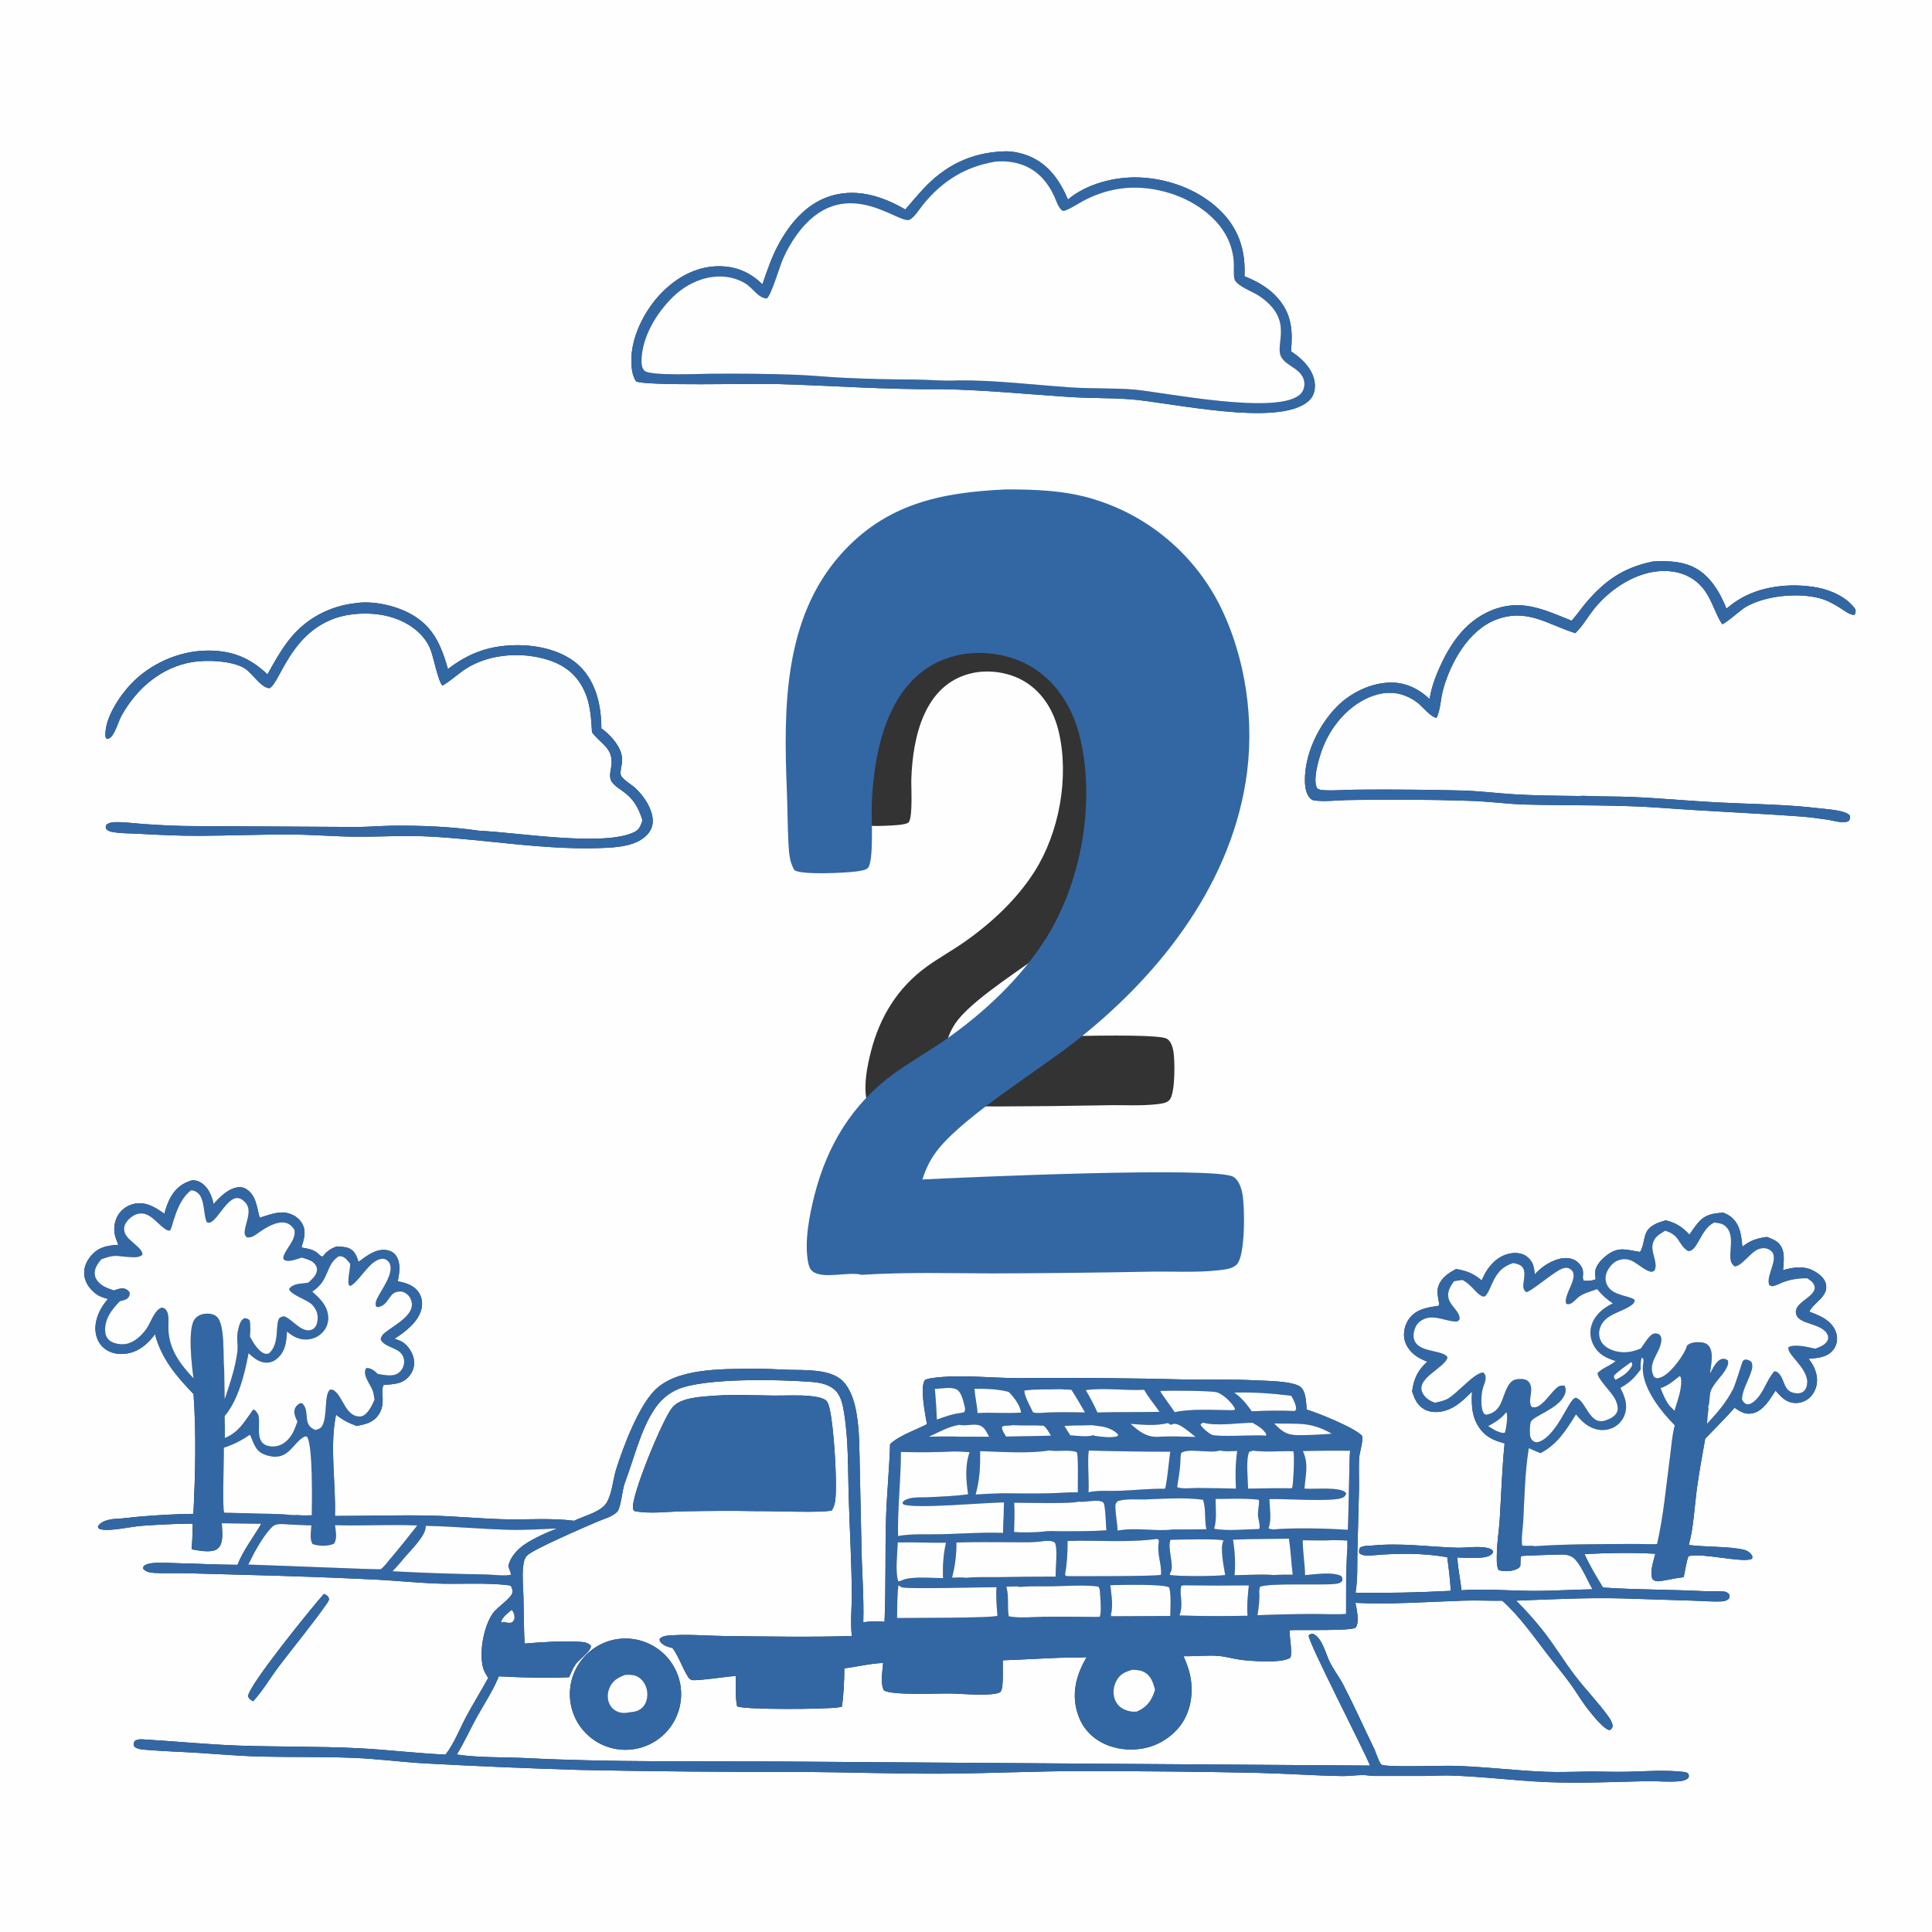 <?xml version="1.0" encoding="UTF-8"?> <svg xmlns="http://www.w3.org/2000/svg" viewBox="0 0 150 150" fill="none"><rect x="0" y="0" width="150" height="150" fill="#333333" stroke="none"/><g clip-path="url(#clip0_266_917)"><path d="M0 0H150V150H0V0ZM77.905 11.755C75.385 11.852 73.358 12.851 71.649 14.707C71.182 15.214 70.737 15.743 70.288 16.266C68.579 15.274 66.659 14.63 64.679 15.163C62.799 15.668 61.486 17.131 60.554 18.773C59.962 19.817 59.579 20.945 59.195 22.077C58.247 21.134 57.116 20.661 55.773 20.671C54.051 20.685 52.541 21.536 51.359 22.743C50.058 24.071 48.974 26.176 49.019 28.075C49.031 28.587 49.089 29.185 49.387 29.612C50.127 29.977 58.563 29.767 60.112 29.809C64.466 29.927 68.79 30.262 73.153 30.216C76.448 30.274 79.713 30.605 82.998 30.82C84.546 30.922 86.101 30.887 87.648 30.991C90.708 31.196 99.323 33.227 101.608 31.122C101.96 30.797 102.091 30.405 102.086 29.934C102.079 29.128 101.608 28.428 101.035 27.897C100.784 27.663 100.523 27.466 100.234 27.282C100.37 25.728 100.31 24.444 99.248 23.194C98.558 22.381 97.605 21.833 96.62 21.45C96.713 19.642 96.266 18.017 95.037 16.66C93.405 14.859 90.883 13.877 88.482 13.778C86.599 13.701 84.377 14.254 82.916 15.49C82.294 14.023 81.4 12.731 79.872 12.111C79.29 11.875 78.535 11.714 77.905 11.755ZM78.076 43.241C74.55 43.405 71.558 44.014 69.086 46.744C65.901 50.261 65.921 55.205 66.101 59.639C66.14 60.617 66.138 61.6 66.193 62.577C66.22 63.056 66.26 63.537 66.513 63.956C66.876 64.237 69.359 64.105 69.888 64.034C70.047 64.012 70.462 63.962 70.56 63.827C70.878 63.392 70.734 61.086 70.755 60.463C70.867 57.259 71.74 53.165 75.376 52.284C76.762 51.948 78.386 52.192 79.597 52.94C81.004 53.808 81.846 55.264 82.21 56.851C83.018 60.364 82.246 64.622 80.33 67.651C78.944 69.841 76.942 71.695 74.827 73.169C73.897 73.817 72.898 74.368 71.981 75.028C69.695 76.673 68.309 78.942 67.618 81.645C67.338 82.743 67.049 84.178 67.269 85.31C67.3 85.472 67.362 85.666 67.492 85.776C68.051 86.252 69.506 85.782 70.204 85.981C72.584 85.829 75.016 85.897 77.402 85.905C80.224 85.897 83.044 85.866 85.865 85.813C87.159 85.78 88.528 85.878 89.805 85.733C90.13 85.695 90.573 85.657 90.805 85.394C91.252 84.89 91.233 82.311 91.096 81.584C91.034 81.257 90.902 80.827 90.597 80.648C89.606 80.066 75.704 80.682 73.536 80.793C73.746 80.143 74.01 79.621 74.447 79.093C75.933 77.296 79.774 74.933 81.776 73.398C86.361 69.882 90.311 65 91.269 59.181C91.801 55.952 91.304 52.372 89.803 49.447C88.382 46.725 85.93 44.688 82.995 43.788C81.435 43.295 79.704 43.23 78.076 43.241ZM128.32 43.596C126.046 44.065 124.605 45.063 123.106 46.834C122.734 47.275 122.408 47.768 122.02 48.192C119.863 47.321 118.066 46.444 115.764 47.405C113.576 48.318 112.376 50.309 111.515 52.426C111.269 53.031 111.101 53.636 110.989 54.279C110.217 53.511 109.168 53.002 108.064 52.993C106.496 52.979 104.859 53.776 103.777 54.883C102.355 56.338 101.275 58.587 101.314 60.656C101.323 61.096 101.405 61.693 101.751 62.005C101.868 62.111 101.967 62.138 102.121 62.156C102.902 62.247 103.759 62.137 104.545 62.12C105.889 62.09 107.237 62.1 108.581 62.1C110.602 62.086 112.623 62.118 114.642 62.197C115.906 62.259 117.159 62.432 118.425 62.464C121.988 62.556 125.573 62.465 129.128 62.73C132.668 62.992 136.212 63.13 139.749 63.389C140.468 63.442 141.192 63.535 141.905 63.643C142.321 63.707 142.762 63.855 143.185 63.836C143.313 63.831 143.413 63.793 143.53 63.742C143.65 63.563 143.641 63.547 143.63 63.329C143.293 62.899 141.814 62.826 141.256 62.758C138.648 62.443 136.025 62.437 133.405 62.303C131.166 62.188 128.931 61.969 126.69 61.876C125.466 61.825 124.244 61.852 123.021 61.79C122.796 61.779 122.552 61.823 122.332 61.798C120.748 61.779 119.143 61.767 117.561 61.669C116.207 61.584 114.866 61.414 113.507 61.376C110.832 61.309 108.156 61.286 105.48 61.308C104.593 61.306 103.688 61.399 102.803 61.353C102.597 61.343 102.42 61.327 102.254 61.194C101.925 60.559 102.338 59.14 102.547 58.486C103.099 56.765 104.317 55.144 105.942 54.305C106.859 53.832 107.897 53.624 108.902 53.945C109.314 54.08 109.7 54.283 110.044 54.546C110.385 54.802 111.16 55.757 111.543 55.721C111.851 55.042 111.846 54.254 112.043 53.539C112.623 51.429 114.037 48.889 116.202 48.092C118.584 47.214 120.138 48.476 122.308 49.157C122.328 49.137 122.348 49.118 122.368 49.098C122.921 48.545 123.306 47.838 123.799 47.232C125.057 45.685 127.099 44.349 129.147 44.329C130.211 44.319 131.222 44.641 131.983 45.412C132.884 46.325 133.047 47.44 133.706 48.459C133.944 48.444 135.157 47.348 135.525 47.132C137.045 46.242 139.531 46.005 141.227 46.432C141.79 46.573 142.298 46.85 142.789 47.15C143.056 47.313 143.707 47.831 143.999 47.717C144.074 47.538 144.081 47.505 144.056 47.312C143.419 46.382 142.19 45.827 141.108 45.621C139.03 45.228 136.535 45.492 134.756 46.711C134.512 46.878 134.266 47.06 134.042 47.254C133.534 45.958 132.71 44.581 131.394 43.988C130.429 43.553 129.357 43.538 128.32 43.596ZM27.589 46.83C25.554 47.065 23.73 48.038 22.458 49.657C21.803 50.492 21.278 51.433 20.765 52.36C19.383 51.037 17.947 50.479 16.018 50.512C13.867 50.548 11.649 51.545 10.167 53.105C9.286 54.033 8.131 55.759 8.186 57.092C8.191 57.227 8.204 57.243 8.277 57.369C8.46 57.358 8.554 57.298 8.673 57.159C8.985 56.793 9.191 56.006 9.44 55.557C10.609 53.455 12.516 51.8 14.949 51.399C16.039 51.218 18.118 51.29 19.052 51.928C19.613 52.31 20.258 53.38 20.915 53.432C21.835 53.037 22.752 47.956 27.809 47.653C28.878 47.589 29.939 47.705 30.936 48.11C31.99 48.538 32.963 49.312 33.408 50.383C33.669 51.013 34.001 52.881 34.356 53.23C35.007 52.85 35.556 52.315 36.192 51.909C37.892 50.823 40.218 50.62 42.155 51.119C43.418 51.444 44.457 52.048 45.137 53.197C45.818 54.347 45.891 55.558 45.962 56.853C45.978 56.873 45.993 56.894 46.009 56.914C46.708 57.801 47.612 58.103 47.472 59.41C47.426 59.834 47.24 60.348 47.515 60.723C47.719 61.001 47.996 61.178 48.275 61.372C49.178 62 49.554 62.656 49.883 63.689C49.744 64.083 49.661 64.397 49.267 64.593C46.893 65.775 40.153 64.616 37.224 64.502L37.136 64.489C34.993 64.177 32.631 64.082 30.466 64.107C29.526 64.118 28.587 64.206 27.646 64.206L15.216 64.137C13.87 64.141 12.504 64.072 11.162 63.978C10.428 63.926 9.661 63.815 8.926 63.831C8.673 63.837 8.494 63.877 8.28 64.01C8.189 64.177 8.194 64.169 8.241 64.354C8.368 64.479 8.461 64.538 8.638 64.576C9.275 64.711 9.996 64.693 10.647 64.729C12.272 64.817 13.909 64.9 15.537 64.891C17.966 64.879 20.393 64.772 22.825 64.794C24.436 64.81 26.047 64.951 27.66 64.962C29.526 64.974 31.358 64.846 33.232 64.941C37.878 65.177 42.512 66.068 47.169 65.82C48.2 65.764 49.462 65.611 50.218 64.835C50.522 64.522 50.694 64.138 50.68 63.699C50.652 62.774 49.963 61.752 49.287 61.15C49.019 60.911 48.215 60.446 48.184 60.099C48.156 59.794 48.271 59.453 48.296 59.147C48.367 58.273 47.759 57.501 47.162 56.931C47.016 56.791 46.852 56.67 46.689 56.551C46.688 54.839 46.301 52.998 45.037 51.75C43.774 50.503 41.742 50.063 40.022 50.092C37.96 50.127 36.399 50.705 34.779 51.941C34.259 50.118 33.647 48.646 31.906 47.677C30.71 47.012 28.952 46.617 27.589 46.83ZM14.919 91.639C14.197 91.834 13.682 92.227 13.297 92.873C13.052 93.284 12.884 93.771 12.765 94.234C12.066 93.749 11.334 93.275 10.438 93.46C9.927 93.563 9.479 93.867 9.193 94.303C8.896 94.765 8.791 95.412 8.936 95.944C9.001 96.183 9.099 96.415 9.183 96.649C8.326 96.704 7.666 96.807 7.067 97.501C6.706 97.921 6.475 98.463 6.546 99.023C6.625 99.645 7.019 100.152 7.523 100.503C7.781 100.683 8.09 100.763 8.388 100.851C7.801 101.498 7.357 102.4 7.411 103.29C7.444 103.833 7.681 104.356 8.112 104.698C8.602 105.087 9.246 105.188 9.853 105.089C10.797 104.935 11.484 104.33 12.037 103.587C12.525 105.475 13.695 106.855 15.026 108.233C15.245 111.356 15.165 114.411 15.016 117.533C13.636 117.555 12.258 117.626 10.884 117.745C10.248 117.796 9.612 117.898 8.975 117.924C8.569 117.941 7.898 118.074 7.649 118.439C7.627 118.471 7.615 118.509 7.599 118.544C7.673 118.667 7.653 118.695 7.803 118.733C8.556 118.917 10.164 118.522 11.011 118.463C12.317 118.374 13.656 118.297 14.965 118.293C14.952 118.96 14.939 119.621 14.874 120.285C15.377 120.378 16.353 120.579 16.807 120.297C17.066 120.137 17.165 119.905 17.219 119.617C17.298 119.191 17.238 118.696 17.22 118.263L20.295 118.291C19.696 119.327 18.866 120.38 18.442 121.492C16.9 121.489 15.368 121.401 13.827 121.368C13.176 121.353 12.483 121.293 11.836 121.361C11.564 121.39 11.34 121.435 11.134 121.624L11.111 121.791C11.347 122.062 11.659 122.103 12.008 122.122C12.808 122.167 13.621 122.123 14.424 122.144L21.471 122.338C24.071 122.416 26.67 122.518 29.268 122.644C30.734 122.726 32.197 122.865 33.663 122.937C35.546 123.028 37.833 122.838 39.633 123.101C39.768 123.279 39.812 123.449 39.775 123.669C39.708 124.067 38.599 124.796 38.281 125.234C37.551 126.244 37.167 128.339 37.523 129.543C37.599 129.8 37.766 130.047 37.903 130.276C37.359 131.272 36.758 132.236 36.221 133.235C35.703 134.198 35.259 135.375 34.589 136.228C32.324 136.125 30.077 135.844 27.818 135.731C24.717 135.576 21.607 135.636 18.502 135.526C16.013 135.439 13.538 135.183 11.056 135.041C10.818 135.027 10.671 135.05 10.46 135.169C10.366 135.347 10.37 135.363 10.398 135.563C10.626 135.835 11.111 135.835 11.444 135.863C12.724 135.971 14.007 136.005 15.288 136.086C16.957 136.191 18.63 136.339 20.303 136.379C22.718 136.437 25.142 136.381 27.555 136.484C29.322 136.56 31.084 136.792 32.851 136.902C36.925 137.125 41.002 137.298 45.081 137.42C50.791 137.534 56.502 137.583 62.214 137.569C65.822 137.595 69.438 137.721 73.045 137.707C76.859 137.691 80.674 137.494 84.487 137.504C88.88 137.516 93.291 137.547 97.683 137.647C99.849 137.697 102.017 137.856 104.183 137.893C104.721 137.903 105.249 137.823 105.784 137.815C106.093 137.81 106.405 137.888 106.725 137.885L110.56 137.884C111.235 137.884 111.914 137.831 112.589 137.851C115.081 137.924 117.582 138.252 120.075 138.361C122.635 138.472 125.275 138.347 127.841 138.29C128.681 138.271 129.577 138.383 130.407 138.292C130.68 138.263 130.869 138.218 131.085 138.041C131.141 137.877 131.137 137.875 131.076 137.713C130.956 137.605 130.863 137.589 130.707 137.571C129.309 137.407 127.759 137.523 126.354 137.559C125.362 137.583 124.377 137.538 123.386 137.544C122.265 137.551 121.13 137.607 120.01 137.563C117.607 137.47 115.207 137.154 112.802 137.097C111.778 137.073 107.808 137.227 107.28 137.019C107.1 136.949 106.8 135.997 106.703 135.796C105.902 134.149 105.147 132.454 104.306 130.831C104.007 130.253 103.608 129.728 103.299 129.155C102.939 128.486 102.682 127.158 101.931 126.841C101.757 126.862 101.736 126.858 101.606 126.974C101.537 127.45 105.842 135.762 106.368 137.079L60.718 136.766C54.101 136.725 47.491 136.832 40.879 136.499C39.101 136.41 37.225 136.483 35.462 136.221C36.037 135.297 36.477 134.306 37 133.353C37.562 132.328 38.233 131.341 38.682 130.261C38.698 130.225 38.714 130.188 38.73 130.151C40.513 130.242 42.402 130.303 44.184 130.219C44.34 129.882 44.49 129.499 44.704 129.196C44.968 128.823 45.903 128.204 45.877 127.773C45.64 127.516 45.315 127.487 44.981 127.467C43.618 127.386 42.093 127.497 40.727 127.606C40.667 126.41 40.669 125.21 40.641 124.013C40.623 123.244 40.531 122.406 40.616 121.645C40.648 121.356 40.701 120.993 40.913 120.779C41.428 120.259 45.463 118.54 46.343 118.156C46.837 117.939 47.562 117.763 47.932 117.36C48.201 117.068 48.313 115.653 48.508 115.14C49.207 113.301 49.742 110.963 50.852 109.348C51.311 108.681 51.896 108.166 52.65 107.852C54.787 106.962 60.567 107.102 63.02 107.292C63.715 107.346 64.465 107.498 64.945 108.047C65.311 108.465 65.436 109.101 65.526 109.636C65.885 111.784 65.827 114.033 65.893 116.204C65.968 118.684 66.112 121.183 66.135 123.663C66.144 124.769 66.009 125.92 66.136 127.017C62.848 127.121 59.564 127.057 56.276 127.022C54.931 127.007 53.586 126.879 52.24 126.961C51.872 126.983 51.504 126.974 51.221 127.231C51.216 127.398 51.213 127.422 51.338 127.549C51.572 127.787 51.91 127.88 52.224 127.959C52.735 128.679 52.967 129.475 53.424 130.201C53.498 130.319 53.599 130.417 53.74 130.44C54.168 130.512 56.458 130.155 57.129 130.125C57.152 130.875 57.072 131.741 57.225 132.469C57.646 132.766 64.259 132.708 65.091 132.559C65.162 132.547 65.232 132.531 65.302 132.516C65.323 132.512 65.343 132.508 65.364 132.504C65.511 131.506 65.546 130.539 65.552 129.531C66.538 129.41 67.581 129.148 68.564 129.111C68.53 129.765 68.327 130.633 68.618 131.233C69.21 131.652 72.836 131.464 73.773 131.482C74.499 131.488 77.249 131.742 77.68 131.35C77.945 131.109 77.836 129.296 77.857 128.906C79.301 128.857 80.741 128.766 82.183 128.711C82.904 128.683 83.646 128.728 84.362 128.659C83.605 129.974 83.204 131.326 83.605 132.832C83.875 133.846 84.476 134.664 85.383 135.201C86.489 135.856 87.936 135.987 89.166 135.65C90.315 135.335 91.401 134.516 91.968 133.462C92.602 132.286 92.663 130.835 92.267 129.573C92.162 129.24 92.027 128.911 91.892 128.589C92.784 128.605 93.729 128.494 94.611 128.567C95.189 128.615 95.752 128.793 96.328 128.866C97.121 128.968 99.618 129.163 100.192 128.686C100.344 128.26 100.108 127.109 100.121 126.569C100.847 126.519 105.024 126.649 105.255 126.358C105.54 126 105.362 125.09 105.278 124.656C105.264 124.586 105.246 124.516 105.229 124.445C108 124.581 110.828 124.365 113.599 124.274C114.613 124.24 115.623 124.292 116.635 124.279C117.968 125.471 119.035 127.002 120.12 128.414C120.728 129.208 121.374 129.967 121.96 130.78C122.436 131.442 122.849 132.167 123.364 132.801C123.676 133.185 124.501 134.25 124.973 134.33C125.141 134.214 125.148 134.208 125.213 134.014C125.168 133.737 125.075 133.557 124.913 133.327C124.119 132.203 123.109 131.182 122.269 130.079C121.379 128.913 120.627 127.638 119.707 126.498C119.085 125.72 118.419 124.978 117.714 124.275C120.45 124.172 123.257 124.027 125.993 124.101L131.479 124.276C132.206 124.296 132.965 124.368 133.688 124.332C133.907 124.321 134.056 124.263 134.228 124.125C134.301 123.944 134.3 123.945 134.239 123.759C134.116 123.655 134.021 123.584 133.856 123.568C133.378 123.521 132.861 123.567 132.375 123.542C129.74 123.407 127.091 123.434 124.46 123.257C123.949 122.43 123.416 121.545 123.02 120.658C124.814 120.571 126.726 120.528 128.519 120.635C128.384 121.2 128.057 122.066 128.306 122.616C128.507 122.769 128.629 122.79 128.882 122.757C129.501 122.674 130.092 122.515 130.719 122.453C130.843 121.923 130.905 121.322 131.095 120.817C132.19 120.536 135.378 121.388 136.024 121.019C136.053 120.906 136.081 120.892 136.023 120.778C135.9 120.541 135.635 120.376 135.379 120.317C134.226 120.05 132.374 120.118 131.117 119.953C131.487 118.608 131.547 117.111 131.727 115.727C131.901 114.381 132.156 113.036 132.392 111.7C133.156 110.906 133.941 110.123 134.673 109.299C135.143 109.608 135.492 109.855 136.084 109.723C136.906 109.541 137.424 108.626 137.85 107.969C138.284 108.449 138.651 108.889 139.349 108.928C139.793 108.95 140.226 108.783 140.542 108.469C140.909 108.106 141.091 107.593 141.072 107.08C141.051 106.507 140.78 105.935 140.418 105.498C141.109 105.432 141.824 105.409 142.307 104.828C142.562 104.521 142.665 104.133 142.615 103.74C142.549 103.218 142.222 102.787 141.807 102.484C141.412 102.194 140.931 102.01 140.475 101.841C140.802 101.106 142.085 100.628 141.728 99.574C141.573 99.116 141.035 98.757 140.614 98.573C139.936 98.276 139.124 98.414 138.435 98.615C138.481 97.908 138.633 97.139 138.127 96.558C137.898 96.296 137.505 96.169 137.191 96.034C136.415 96.135 135.905 96.302 135.276 96.793C135.195 95.945 135.116 95.082 134.414 94.497C134.236 94.348 134.014 94.243 133.802 94.151C133.014 94.207 132.402 94.277 131.855 94.918C131.606 95.21 131.379 95.54 131.166 95.859C130.618 95.266 130.125 94.942 129.328 94.744C128.776 94.904 128.111 95.115 127.832 95.664C127.603 96.115 127.612 96.817 127.327 97.2C126.34 97.057 125.711 96.746 124.8 97.42C124.417 97.704 123.891 98.219 123.853 98.728C123.838 98.918 123.868 99.124 123.885 99.313C123.728 99.427 123.226 99.473 123.02 99.44C122.998 99.437 122.976 99.429 122.954 99.424C122.865 99.258 122.888 99.157 122.903 98.975C122.932 98.593 122.845 98.38 122.586 98.092C122.34 97.819 121.999 97.69 121.636 97.677C120.844 97.648 119.929 98.172 119.377 98.72C119.302 98.794 119.229 98.87 119.158 98.948C119.098 98.376 119.051 97.977 118.576 97.586C118.229 97.301 117.772 97.245 117.34 97.305C116.584 97.409 115.972 97.881 115.539 98.492C115.338 98.775 115.177 99.099 115.034 99.413C114.428 98.887 113.834 98.65 113.048 98.528C112.445 98.85 111.879 99.213 111.662 99.907C111.502 100.42 111.776 101.183 111.734 101.314C111.723 101.351 111.677 101.365 111.649 101.39C110.807 101.508 109.959 101.64 109.414 102.375C109.095 102.806 108.939 103.409 109.033 103.939C109.134 104.511 109.533 105.005 110.01 105.32C110.261 105.485 110.539 105.612 110.818 105.722C110.074 106.394 109.773 107.023 109.636 108.023C109.831 108.615 110.033 109.122 110.618 109.434C111.123 109.704 111.745 109.67 112.276 109.499C113.119 109.227 113.67 108.639 114.288 108.046C114.223 109.192 114.281 110.27 115.108 111.166C115.6 111.7 116.149 111.869 116.817 112.069C116.619 114.013 116.558 116 116.439 117.953C116.388 118.79 116.242 119.624 116.221 120.461C116.211 120.867 116.164 121.539 116.345 121.901C116.793 122.037 117.425 122.013 117.843 121.78C117.933 121.73 117.984 121.662 118.039 121.579L118.06 120.888C118.091 120.86 118.116 120.82 118.155 120.803C118.191 120.787 121.1 120.68 121.35 120.692C121.728 120.71 122.056 120.797 122.315 121.088C122.838 121.676 123.244 122.697 123.645 123.391C122.031 123.421 120.405 123.531 118.793 123.514C117.035 123.496 115.219 123.341 113.469 123.467C113.385 122.618 113.181 121.774 113.149 120.922C113.787 120.93 115.459 121.117 115.851 120.627C115.907 120.557 115.908 120.536 115.932 120.461C115.832 120.296 115.76 120.257 115.572 120.205C114.849 120.003 113.827 120.187 113.068 120.163C110.817 120.091 108.784 119.772 106.496 119.999C106.19 120.029 105.876 119.991 105.603 120.149C105.502 120.337 105.51 120.37 105.529 120.585C105.813 120.828 106.284 120.781 106.642 120.751C108.555 120.586 110.457 120.571 112.361 120.901C112.487 121.772 112.58 122.633 112.641 123.511C110.195 123.639 107.691 123.701 105.243 123.656C105.421 122.626 105.365 121.507 105.389 120.463L105.512 115.64C105.525 114.858 105.484 114.061 105.518 113.283C105.545 112.687 105.829 112.081 105.759 111.486C105.217 110.869 102.356 109.707 101.451 109.441C101.401 108.916 101.41 108.039 100.969 107.68C100.388 107.208 98.133 107.206 97.376 107.166C95.725 107.079 94.06 107.142 92.406 107.112C87.969 106.996 83.53 106.958 79.091 106.997C76.852 107 74.532 106.678 72.311 107.002C72.13 107.028 71.98 107.066 71.812 107.138C71.441 107.659 71.775 109.438 71.88 110.094C71.907 110.254 71.939 110.413 71.976 110.57C71.084 111.037 69.828 111.443 69.106 112.12C69.052 114.064 68.847 116.003 68.79 117.945C68.713 120.602 68.791 123.255 68.674 125.914C68.118 125.88 67.578 125.864 67.025 125.953C67.084 123.936 66.905 121.918 66.88 119.902L66.754 114.035C66.716 112.551 66.747 111.079 66.478 109.611C66.327 108.786 66.042 107.854 65.445 107.239C64.48 106.245 62.372 106.394 61.102 106.347C60.163 106.311 59.255 106.252 58.313 106.266C56.023 106.299 52.486 106.216 50.795 107.981C49.532 109.299 48.373 112.364 47.825 114.12C47.578 114.912 47.498 116.238 46.962 116.852C46.45 117.439 45.275 117.727 44.572 118.073C42.761 117.84 40.949 118.005 39.133 117.956C37.241 117.904 35.356 117.716 33.46 117.672C30.973 117.613 28.491 117.704 26.003 117.7C26.085 115.123 25.578 112.364 26.087 109.834C26.589 110.238 27.081 110.487 27.686 110.708C28.354 110.586 28.951 110.462 29.372 109.867C30.006 108.974 29.499 108.079 29.778 107.531C30.59 107.451 31.252 107.484 31.799 106.802C32.08 106.459 32.203 106.013 32.138 105.575C32.066 105.073 31.706 104.493 31.279 104.216C31.087 104.092 30.844 104.016 30.631 103.938C31.467 103.401 32.512 102.615 32.73 101.584C32.821 101.153 32.754 100.692 32.499 100.327C32.114 99.775 31.509 99.601 30.883 99.48C31.003 98.846 31.144 98.085 30.758 97.508C30.594 97.264 30.352 97.12 30.066 97.067C29.201 96.911 28.483 97.498 27.836 97.975C27.69 97.551 27.581 97.165 27.151 96.945C26.858 96.795 26.459 96.799 26.136 96.772C25.712 96.943 25.475 97.072 25.167 97.422C25.102 97.497 25.082 97.589 24.977 97.548C24.859 97.501 24.807 97.434 24.717 97.348C24.349 96.994 23.886 96.951 23.402 96.853C23.595 96.205 23.817 95.609 23.445 94.974C23.194 94.545 22.743 94.27 22.264 94.171C21.552 94.024 20.841 94.35 20.161 94.543C19.941 93.747 19.889 92.766 19.082 92.297C18.82 92.145 18.535 92.142 18.249 92.223C17.578 92.413 17.041 92.978 16.583 93.478C16.432 92.835 16.193 92.196 15.606 91.825C15.377 91.68 15.189 91.638 14.919 91.639ZM55.571 108.357C54.581 108.442 52.899 108.453 52.207 109.266C51.471 110.129 49.053 115.995 49.142 117.061C49.154 117.203 49.175 117.209 49.251 117.318C50.451 117.559 51.836 117.356 53.064 117.336C54.957 117.305 56.889 117.284 58.779 117.326C59.687 117.293 64.152 117.495 64.592 117.25C64.758 116.981 64.822 116.72 64.856 116.406C65.01 115.025 64.731 110.731 64.422 109.427C64.368 109.2 64.294 108.83 64.086 108.695C63.767 108.488 63.262 108.424 62.884 108.387C61.953 108.295 60.984 108.361 60.049 108.352C58.575 108.338 57.039 108.252 55.571 108.357ZM25.145 123.753C24.252 124.754 19.342 130.792 19.257 131.693C19.347 131.922 19.438 131.97 19.659 132.084C20.405 131.263 20.985 130.263 21.654 129.376C22.902 127.725 24.253 126.114 25.434 124.418C25.491 124.336 25.523 124.254 25.549 124.159C25.505 123.978 25.477 123.942 25.31 123.832C25.26 123.8 25.2 123.776 25.145 123.753ZM48.505 127.216C46.14 127.248 44.24 129.178 44.245 131.543C44.25 133.91 46.157 135.831 48.523 135.854C50.078 135.869 51.521 135.047 52.301 133.701C53.081 132.356 53.078 130.695 52.292 129.353C51.507 128.011 50.06 127.195 48.505 127.216Z" fill="#FEFEFE"></path><path d="M70.288 16.267C70.737 15.743 71.182 15.214 71.649 14.707C73.358 12.851 75.385 11.853 77.906 11.756C78.535 11.714 79.29 11.875 79.872 12.111C81.4 12.732 82.294 14.024 82.916 15.491C84.377 14.254 86.6 13.701 88.482 13.779C90.883 13.877 93.405 14.859 95.037 16.66C96.266 18.017 96.713 19.642 96.62 21.45C97.605 21.834 98.558 22.381 99.249 23.194C100.31 24.445 100.37 25.729 100.234 27.282C100.523 27.467 100.784 27.664 101.035 27.897C101.608 28.428 102.079 29.129 102.087 29.934C102.091 30.405 101.96 30.797 101.608 31.122C99.323 33.227 90.708 31.197 87.648 30.992C86.101 30.888 84.546 30.922 82.998 30.821C79.713 30.605 76.448 30.275 73.153 30.216C68.79 30.263 64.466 29.928 60.112 29.809C58.563 29.767 50.128 29.977 49.387 29.612C49.089 29.185 49.031 28.587 49.019 28.075C48.974 26.177 50.058 24.072 51.359 22.743C52.541 21.537 54.051 20.685 55.773 20.672C57.116 20.661 58.247 21.134 59.195 22.078C59.579 20.946 59.962 19.818 60.554 18.774C61.486 17.131 62.799 15.668 64.679 15.163C66.66 14.63 68.579 15.274 70.288 16.267ZM77.307 12.546C74.958 12.925 73.154 14.05 71.659 15.899C71.394 16.226 70.997 16.881 70.619 17.06C69.773 17.461 65.442 13.242 61.836 18.263C61.431 18.829 61.084 19.435 60.803 20.072C60.574 20.581 59.874 22.947 59.542 23.174C58.895 23.168 58.431 22.345 57.884 22.016C56.017 20.892 53.72 21.614 52.26 23.042C50.963 24.31 49.821 26.18 49.806 28.055C49.804 28.311 49.848 28.593 50.038 28.782C50.462 29.203 54.316 29.023 55.123 29.018C57.377 29.002 59.618 29.012 61.871 29.102C63.039 29.148 64.203 29.265 65.37 29.325C67.26 29.418 69.151 29.465 71.043 29.467C72.093 29.476 73.18 29.59 74.222 29.542C74.279 29.54 74.335 29.537 74.392 29.532C77.238 29.508 80.305 29.887 83.151 30.078C84.752 30.186 86.361 30.119 87.958 30.239C90.13 30.401 99.493 32.358 101.032 30.523C101.222 30.297 101.312 29.947 101.266 29.654C101.107 28.624 99.928 28.483 99.492 27.742C98.897 26.732 100.569 24.863 97.743 22.962C97.285 22.654 95.947 22.177 95.84 21.648C95.751 21.214 95.828 20.715 95.79 20.269C95.651 18.626 94.776 17.335 93.484 16.351C91.7 14.991 89.177 14.33 86.955 14.647C85.921 14.802 84.922 15.142 84.008 15.652C83.608 15.87 83.192 16.153 82.769 16.32C82.603 16.385 82.534 16.415 82.394 16.281C82.145 16.041 81.997 15.558 81.85 15.238C81.147 13.709 80.008 12.734 78.293 12.552C77.965 12.519 77.635 12.517 77.307 12.546Z" fill="#3267A4"></path><path d="M74.391 29.532C74.334 29.536 74.278 29.54 74.221 29.542C73.178 29.59 72.091 29.475 71.041 29.467C69.15 29.465 67.258 29.417 65.368 29.325C64.201 29.265 63.038 29.148 61.87 29.101C59.617 29.012 57.376 29.002 55.122 29.018C54.315 29.023 50.46 29.203 50.036 28.781C49.847 28.593 49.803 28.311 49.805 28.055C49.819 26.18 50.961 24.31 52.258 23.042C53.718 21.614 56.016 20.892 57.883 22.015C58.429 22.344 58.894 23.168 59.54 23.174C59.872 22.947 60.572 20.581 60.801 20.072C61.083 19.435 61.429 18.829 61.834 18.262C65.44 13.241 69.771 17.461 70.618 17.06C70.996 16.881 71.393 16.226 71.657 15.899C73.153 14.05 74.957 12.924 77.305 12.545C77.633 12.517 77.963 12.519 78.291 12.551C80.007 12.734 81.145 13.708 81.849 15.238C81.996 15.557 82.144 16.041 82.393 16.281C82.533 16.415 82.602 16.385 82.767 16.319C83.19 16.152 83.606 15.87 84.007 15.651C84.921 15.142 85.919 14.802 86.954 14.647C89.175 14.33 91.698 14.991 93.482 16.35C94.774 17.334 95.65 18.626 95.788 20.269C95.826 20.715 95.75 21.214 95.838 21.648C95.945 22.177 97.284 22.654 97.741 22.962C100.567 24.863 98.895 26.731 99.49 27.742C99.927 28.482 101.106 28.623 101.265 29.654C101.31 29.947 101.22 30.297 101.031 30.523C99.491 32.358 90.129 30.401 87.957 30.238C86.359 30.119 84.75 30.185 83.15 30.078C80.304 29.887 77.237 29.508 74.391 29.532Z" fill="#FEFEFE"></path><path d="M66.898 98.977C65.91 98.692 63.851 99.363 63.059 98.684C62.876 98.526 62.788 98.25 62.744 98.019C62.434 96.404 62.841 94.356 63.238 92.791C64.216 88.933 66.178 85.697 69.412 83.35C70.71 82.408 72.124 81.623 73.44 80.698C76.433 78.596 79.266 75.95 81.227 72.825C83.938 68.505 85.032 62.429 83.888 57.418C83.372 55.154 82.18 53.077 80.191 51.838C78.477 50.771 76.178 50.423 74.216 50.902C69.071 52.16 67.836 58 67.678 62.571C67.647 63.459 67.852 66.749 67.402 67.371C67.263 67.563 66.675 67.634 66.45 67.665C65.701 67.767 62.188 67.954 61.673 67.554C61.316 66.956 61.26 66.27 61.221 65.586C61.144 64.194 61.147 62.791 61.091 61.396C60.837 55.069 60.809 48.017 65.315 42.999C68.813 39.105 73.048 38.236 78.038 38.001C80.341 37.987 82.791 38.079 84.998 38.783C89.151 40.065 92.622 42.972 94.633 46.855C96.757 51.029 97.46 56.136 96.707 60.742C95.352 69.043 89.762 76.009 83.273 81.025C80.441 83.214 75.005 86.585 72.903 89.148C72.284 89.903 71.911 90.647 71.613 91.575C74.682 91.416 94.353 90.538 95.757 91.368C96.189 91.623 96.375 92.237 96.462 92.703C96.657 93.741 96.684 97.419 96.052 98.139C95.722 98.514 95.095 98.568 94.635 98.621C92.829 98.829 90.891 98.689 89.061 98.736C85.069 98.812 81.077 98.856 77.084 98.868C73.708 98.856 70.266 98.76 66.898 98.977Z" fill="#3267A4"></path><path d="M122.019 48.192C122.407 47.768 122.733 47.274 123.106 46.834C124.605 45.063 126.046 44.065 128.319 43.596C129.356 43.538 130.428 43.553 131.393 43.988C132.709 44.581 133.533 45.957 134.041 47.254C134.265 47.06 134.511 46.878 134.756 46.711C136.534 45.492 139.029 45.227 141.107 45.621C142.19 45.826 143.418 46.382 144.055 47.312C144.08 47.505 144.073 47.538 143.998 47.717C143.706 47.831 143.055 47.313 142.788 47.15C142.297 46.849 141.789 46.573 141.226 46.432C139.53 46.005 137.044 46.242 135.525 47.132C135.157 47.347 133.943 48.444 133.705 48.459C133.046 47.44 132.883 46.325 131.982 45.412C131.221 44.641 130.21 44.319 129.146 44.329C127.098 44.349 125.056 45.684 123.798 47.232C123.305 47.838 122.919 48.545 122.367 49.098C122.347 49.118 122.327 49.137 122.307 49.157C120.137 48.476 118.583 47.214 116.201 48.092C114.036 48.889 112.622 51.429 112.041 53.539C111.845 54.254 111.85 55.042 111.543 55.721C111.159 55.757 110.384 54.801 110.043 54.546C109.699 54.283 109.313 54.08 108.901 53.945C107.896 53.624 106.858 53.831 105.941 54.305C104.316 55.144 103.097 56.765 102.547 58.486C102.337 59.14 101.925 60.559 102.253 61.194C102.419 61.327 102.597 61.343 102.802 61.353C103.687 61.399 104.592 61.306 105.479 61.308C108.155 61.286 110.831 61.309 113.507 61.376C114.865 61.414 116.206 61.584 117.561 61.668C119.142 61.767 120.746 61.779 122.332 61.798C122.551 61.822 122.794 61.779 123.02 61.79C124.243 61.852 125.466 61.825 126.689 61.876C128.93 61.969 131.165 62.188 133.404 62.303C136.024 62.437 138.647 62.443 141.255 62.758C141.813 62.826 143.292 62.899 143.629 63.329C143.64 63.547 143.649 63.563 143.529 63.742C143.412 63.793 143.312 63.83 143.184 63.836C142.761 63.855 142.321 63.706 141.904 63.643C141.191 63.535 140.467 63.442 139.748 63.389C136.21 63.13 132.667 62.992 129.127 62.729C125.572 62.465 121.987 62.555 118.424 62.464C117.158 62.432 115.906 62.259 114.641 62.197C112.622 62.118 110.601 62.086 108.58 62.1C107.236 62.1 105.888 62.089 104.544 62.119C103.758 62.137 102.901 62.247 102.12 62.156C101.966 62.138 101.867 62.11 101.749 62.005C101.404 61.693 101.322 61.096 101.314 60.656C101.274 58.587 102.354 56.338 103.776 54.883C104.858 53.776 106.495 52.979 108.062 52.993C109.167 53.002 110.216 53.511 110.988 54.279C111.1 53.636 111.268 53.031 111.514 52.426C112.375 50.309 113.576 48.318 115.763 47.404C118.065 46.443 119.862 47.321 122.019 48.192Z" fill="#3267A4"></path><path d="M20.765 52.36C21.277 51.434 21.803 50.492 22.458 49.658C23.729 48.038 25.554 47.065 27.589 46.831C28.952 46.617 30.71 47.012 31.906 47.677C33.647 48.646 34.259 50.119 34.779 51.942C36.399 50.705 37.96 50.127 40.022 50.093C41.742 50.063 43.774 50.503 45.037 51.751C46.3 52.998 46.687 54.84 46.689 56.552C46.852 56.67 47.016 56.791 47.162 56.931C47.759 57.501 48.366 58.273 48.295 59.147C48.27 59.454 48.156 59.795 48.183 60.1C48.215 60.447 49.019 60.911 49.287 61.15C49.963 61.752 50.651 62.774 50.68 63.699C50.694 64.138 50.522 64.522 50.218 64.835C49.462 65.611 48.199 65.765 47.168 65.82C42.512 66.068 37.878 65.177 33.232 64.942C31.358 64.847 29.526 64.975 27.66 64.962C26.047 64.952 24.436 64.81 22.825 64.795C20.393 64.772 17.966 64.879 15.537 64.892C13.909 64.9 12.272 64.818 10.647 64.729C9.996 64.694 9.275 64.712 8.637 64.576C8.46 64.539 8.368 64.479 8.241 64.354C8.194 64.17 8.189 64.177 8.28 64.011C8.494 63.878 8.673 63.837 8.926 63.831C9.661 63.815 10.428 63.927 11.162 63.978C12.504 64.073 13.87 64.141 15.216 64.138L27.646 64.206C28.587 64.207 29.525 64.119 30.466 64.108C32.63 64.082 34.993 64.177 37.136 64.489L37.224 64.502C40.153 64.616 46.893 65.775 49.267 64.594C49.661 64.397 49.743 64.083 49.883 63.689C49.554 62.656 49.178 62.001 48.275 61.373C47.996 61.179 47.718 61.002 47.515 60.723C47.24 60.349 47.426 59.834 47.472 59.41C47.612 58.104 46.708 57.801 46.009 56.914C45.993 56.894 45.978 56.874 45.962 56.853C45.891 55.558 45.818 54.348 45.137 53.198C44.457 52.048 43.418 51.445 42.155 51.119C40.218 50.62 37.891 50.824 36.192 51.909C35.556 52.315 35.007 52.85 34.356 53.231C34.001 52.882 33.669 51.014 33.407 50.384C32.963 49.312 31.99 48.538 30.936 48.111C29.938 47.705 28.878 47.59 27.809 47.654C22.752 47.956 21.835 53.037 20.914 53.432C20.258 53.38 19.613 52.31 19.052 51.928C18.118 51.291 16.039 51.219 14.948 51.399C12.516 51.801 10.609 53.455 9.44 55.558C9.191 56.006 8.985 56.794 8.673 57.159C8.554 57.298 8.46 57.359 8.277 57.369C8.204 57.243 8.191 57.228 8.185 57.093C8.131 55.759 9.286 54.033 10.167 53.106C11.649 51.545 13.866 50.548 16.018 50.512C17.947 50.48 19.383 51.038 20.765 52.36Z" fill="#3267A4"></path><path d="M12.765 94.234C12.884 93.77 13.052 93.284 13.297 92.873C13.682 92.227 14.197 91.834 14.919 91.639C15.189 91.637 15.377 91.68 15.606 91.825C16.193 92.196 16.432 92.835 16.583 93.478C17.041 92.978 17.578 92.413 18.249 92.223C18.535 92.142 18.821 92.145 19.082 92.297C19.889 92.766 19.941 93.747 20.161 94.543C20.841 94.35 21.552 94.023 22.264 94.171C22.744 94.27 23.194 94.545 23.445 94.973C23.817 95.609 23.595 96.205 23.403 96.853C23.886 96.951 24.349 96.994 24.717 97.347C24.807 97.433 24.859 97.501 24.977 97.547C25.082 97.589 25.102 97.497 25.168 97.422C25.475 97.072 25.712 96.943 26.136 96.772C26.459 96.798 26.858 96.794 27.151 96.945C27.581 97.165 27.69 97.55 27.836 97.975C28.483 97.498 29.201 96.911 30.066 97.067C30.353 97.119 30.594 97.263 30.758 97.508C31.144 98.085 31.003 98.845 30.883 99.48C31.509 99.6 32.114 99.775 32.499 100.326C32.754 100.692 32.821 101.152 32.73 101.584C32.512 102.615 31.467 103.401 30.631 103.938C30.845 104.016 31.087 104.091 31.279 104.216C31.706 104.493 32.066 105.073 32.138 105.575C32.203 106.013 32.08 106.458 31.799 106.801C31.252 107.484 30.59 107.451 29.779 107.531C29.499 108.079 30.006 108.974 29.372 109.867C28.951 110.462 28.354 110.585 27.686 110.708C27.081 110.487 26.589 110.238 26.087 109.833C25.578 112.363 26.085 115.122 26.003 117.7C28.491 117.704 30.973 117.612 33.46 117.671C35.356 117.716 37.241 117.904 39.133 117.956C40.949 118.004 42.761 117.84 44.572 118.073C45.275 117.727 46.45 117.439 46.962 116.852C47.498 116.238 47.579 114.912 47.826 114.12C48.373 112.364 49.532 109.299 50.795 107.98C52.486 106.216 56.023 106.299 58.313 106.265C59.255 106.252 60.163 106.311 61.102 106.346C62.372 106.394 64.48 106.245 65.445 107.239C66.042 107.854 66.327 108.785 66.478 109.611C66.747 111.079 66.716 112.55 66.754 114.034L66.88 119.902C66.905 121.918 67.084 123.936 67.026 125.952C67.578 125.864 68.118 125.88 68.674 125.914C68.791 123.255 68.713 120.602 68.79 117.945C68.847 116.003 69.052 114.064 69.106 112.12C69.828 111.442 71.084 111.036 71.976 110.57C71.939 110.413 71.907 110.254 71.88 110.094C71.775 109.438 71.441 107.659 71.812 107.138C71.981 107.066 72.13 107.028 72.312 107.002C74.532 106.678 76.853 107 79.091 106.996C83.53 106.958 87.969 106.996 92.406 107.112C94.06 107.141 95.725 107.079 97.376 107.165C98.133 107.206 100.388 107.207 100.969 107.68C101.41 108.038 101.401 108.916 101.451 109.441C102.356 109.706 105.217 110.868 105.759 111.486C105.829 112.08 105.545 112.686 105.518 113.283C105.484 114.061 105.526 114.858 105.512 115.639L105.389 120.463C105.365 121.507 105.421 122.626 105.243 123.656C107.691 123.7 110.195 123.638 112.641 123.511C112.58 122.633 112.487 121.772 112.361 120.901C110.457 120.57 108.555 120.585 106.642 120.75C106.284 120.781 105.814 120.828 105.529 120.585C105.51 120.369 105.502 120.337 105.603 120.149C105.876 119.99 106.19 120.029 106.496 119.999C108.784 119.772 110.817 120.091 113.068 120.163C113.827 120.187 114.85 120.002 115.573 120.205C115.76 120.257 115.832 120.296 115.932 120.46C115.908 120.536 115.907 120.556 115.851 120.627C115.459 121.116 113.787 120.93 113.149 120.922C113.181 121.774 113.385 122.617 113.469 123.467C115.219 123.341 117.035 123.496 118.793 123.514C120.405 123.531 122.031 123.421 123.645 123.391C123.245 122.697 122.838 121.675 122.315 121.088C122.056 120.797 121.728 120.71 121.351 120.692C121.1 120.68 118.191 120.787 118.155 120.803C118.116 120.82 118.091 120.86 118.06 120.888L118.04 121.578C117.984 121.662 117.933 121.73 117.843 121.78C117.425 122.012 116.793 122.036 116.345 121.901C116.164 121.538 116.211 120.867 116.221 120.461C116.242 119.624 116.388 118.789 116.439 117.953C116.558 116 116.619 114.013 116.817 112.068C116.15 111.868 115.6 111.7 115.108 111.166C114.281 110.27 114.223 109.192 114.288 108.046C113.67 108.639 113.119 109.226 112.276 109.499C111.746 109.67 111.123 109.703 110.618 109.434C110.033 109.121 109.831 108.615 109.636 108.022C109.773 107.023 110.074 106.393 110.818 105.722C110.539 105.612 110.261 105.485 110.01 105.319C109.533 105.005 109.134 104.51 109.033 103.938C108.939 103.409 109.095 102.806 109.414 102.375C109.959 101.64 110.807 101.508 111.649 101.39C111.677 101.365 111.723 101.35 111.734 101.314C111.776 101.183 111.502 100.42 111.662 99.907C111.879 99.212 112.445 98.85 113.048 98.527C113.834 98.65 114.428 98.887 115.034 99.413C115.177 99.099 115.338 98.775 115.539 98.492C115.972 97.88 116.584 97.409 117.34 97.305C117.773 97.245 118.229 97.3 118.576 97.586C119.052 97.977 119.098 98.376 119.158 98.947C119.23 98.87 119.302 98.794 119.377 98.72C119.929 98.171 120.844 97.648 121.636 97.677C121.999 97.69 122.34 97.818 122.586 98.092C122.845 98.38 122.932 98.593 122.903 98.975C122.888 99.156 122.865 99.257 122.954 99.424C122.976 99.429 122.998 99.436 123.02 99.44C123.226 99.472 123.728 99.427 123.885 99.313C123.868 99.124 123.838 98.917 123.853 98.728C123.891 98.219 124.417 97.703 124.8 97.42C125.711 96.746 126.34 97.057 127.328 97.2C127.612 96.817 127.603 96.115 127.832 95.664C128.111 95.115 128.776 94.904 129.328 94.744C130.126 94.942 130.618 95.266 131.166 95.859C131.379 95.54 131.606 95.21 131.855 94.918C132.402 94.276 133.015 94.207 133.803 94.151C134.014 94.243 134.236 94.348 134.415 94.496C135.117 95.081 135.195 95.945 135.277 96.793C135.905 96.302 136.415 96.134 137.191 96.034C137.505 96.169 137.898 96.295 138.127 96.558C138.633 97.139 138.481 97.908 138.435 98.615C139.124 98.414 139.936 98.276 140.614 98.573C141.035 98.757 141.573 99.115 141.728 99.574C142.085 100.627 140.802 101.106 140.475 101.841C140.931 102.009 141.412 102.194 141.807 102.483C142.222 102.787 142.549 103.218 142.615 103.739C142.666 104.133 142.562 104.521 142.307 104.828C141.824 105.409 141.109 105.432 140.418 105.498C140.78 105.934 141.051 106.507 141.072 107.08C141.091 107.593 140.909 108.105 140.542 108.469C140.227 108.783 139.793 108.95 139.349 108.928C138.651 108.889 138.284 108.449 137.851 107.969C137.425 108.626 136.906 109.541 136.084 109.723C135.492 109.854 135.144 109.608 134.673 109.299C133.941 110.122 133.156 110.906 132.392 111.7C132.156 113.036 131.901 114.381 131.727 115.727C131.547 117.111 131.487 118.608 131.117 119.953C132.374 120.118 134.226 120.05 135.379 120.317C135.635 120.376 135.9 120.541 136.023 120.778C136.082 120.892 136.053 120.906 136.024 121.019C135.379 121.388 132.19 120.535 131.095 120.817C130.906 121.321 130.844 121.922 130.719 122.452C130.092 122.515 129.501 122.674 128.882 122.756C128.629 122.79 128.507 122.769 128.306 122.616C128.057 122.065 128.384 121.2 128.519 120.635C126.726 120.528 124.814 120.571 123.02 120.658C123.416 121.545 123.949 122.43 124.46 123.257C127.091 123.433 129.74 123.406 132.375 123.541C132.862 123.567 133.378 123.52 133.856 123.567C134.021 123.584 134.116 123.655 134.239 123.759C134.3 123.945 134.301 123.944 134.229 124.125C134.056 124.263 133.907 124.32 133.688 124.331C132.965 124.367 132.206 124.296 131.479 124.276L125.993 124.101C123.257 124.027 120.45 124.171 117.714 124.274C118.419 124.978 119.085 125.72 119.708 126.497C120.627 127.638 121.38 128.913 122.269 130.079C123.109 131.182 124.119 132.203 124.913 133.327C125.075 133.556 125.168 133.736 125.213 134.014C125.148 134.208 125.141 134.214 124.973 134.33C124.501 134.249 123.676 133.184 123.364 132.8C122.849 132.167 122.437 131.442 121.96 130.779C121.375 129.967 120.728 129.207 120.12 128.414C119.035 127.002 117.968 125.47 116.635 124.279C115.623 124.292 114.614 124.24 113.599 124.273C110.828 124.365 108 124.58 105.229 124.445C105.246 124.515 105.264 124.585 105.278 124.656C105.362 125.09 105.54 126 105.255 126.358C105.024 126.648 100.847 126.519 100.121 126.569C100.108 127.108 100.344 128.259 100.192 128.685C99.618 129.162 97.121 128.968 96.328 128.866C95.752 128.792 95.189 128.614 94.611 128.566C93.729 128.493 92.784 128.605 91.892 128.589C92.027 128.911 92.163 129.24 92.267 129.572C92.663 130.834 92.602 132.286 91.969 133.462C91.401 134.515 90.315 135.335 89.166 135.65C87.937 135.987 86.489 135.855 85.383 135.201C84.476 134.663 83.875 133.846 83.605 132.832C83.204 131.326 83.605 129.973 84.362 128.659C83.646 128.728 82.904 128.683 82.183 128.71C80.741 128.766 79.301 128.856 77.857 128.906C77.836 129.296 77.945 131.109 77.68 131.35C77.249 131.742 74.499 131.488 73.773 131.482C72.836 131.464 69.21 131.652 68.618 131.232C68.328 130.633 68.53 129.765 68.564 129.11C67.581 129.148 66.538 129.41 65.552 129.531C65.546 130.538 65.511 131.505 65.364 132.503C65.343 132.507 65.323 132.511 65.302 132.516C65.232 132.53 65.162 132.546 65.091 132.559C64.26 132.708 57.646 132.766 57.225 132.469C57.072 131.741 57.153 130.875 57.13 130.124C56.458 130.155 54.168 130.512 53.74 130.44C53.599 130.417 53.498 130.318 53.425 130.201C52.967 129.475 52.735 128.679 52.224 127.959C51.91 127.88 51.572 127.786 51.338 127.549C51.213 127.422 51.217 127.397 51.221 127.231C51.504 126.974 51.872 126.983 52.24 126.96C53.586 126.879 54.931 127.007 56.276 127.021C59.564 127.057 62.848 127.121 66.136 127.017C66.009 125.92 66.145 124.769 66.135 123.662C66.112 121.183 65.969 118.684 65.893 116.204C65.827 114.033 65.885 111.784 65.526 109.636C65.437 109.101 65.311 108.465 64.945 108.046C64.465 107.497 63.715 107.346 63.02 107.292C60.568 107.101 54.787 106.962 52.65 107.852C51.896 108.166 51.311 108.681 50.852 109.348C49.742 110.962 49.207 113.301 48.508 115.14C48.313 115.652 48.201 117.067 47.932 117.359C47.562 117.762 46.837 117.939 46.343 118.155C45.463 118.54 41.428 120.259 40.913 120.778C40.701 120.993 40.648 121.356 40.616 121.644C40.531 122.406 40.623 123.244 40.641 124.012C40.669 125.21 40.667 126.409 40.727 127.606C42.093 127.496 43.618 127.386 44.981 127.467C45.315 127.486 45.64 127.515 45.877 127.773C45.903 128.204 44.968 128.823 44.704 129.196C44.49 129.498 44.34 129.882 44.184 130.219C42.402 130.303 40.513 130.242 38.73 130.151C38.714 130.188 38.698 130.224 38.682 130.261C38.233 131.341 37.562 132.328 37 133.353C36.477 134.306 36.037 135.297 35.462 136.221C37.225 136.483 39.101 136.409 40.879 136.499C47.491 136.832 54.101 136.725 60.718 136.765L106.368 137.079C105.843 135.762 101.537 127.449 101.606 126.974C101.736 126.858 101.757 126.862 101.931 126.841C102.682 127.158 102.939 128.485 103.299 129.155C103.608 129.728 104.007 130.253 104.307 130.831C105.147 132.454 105.902 134.149 106.703 135.795C106.8 135.996 107.1 136.948 107.28 137.019C107.808 137.227 111.778 137.073 112.802 137.097C115.207 137.154 117.607 137.47 120.01 137.563C121.13 137.607 122.265 137.551 123.386 137.544C124.377 137.538 125.362 137.583 126.354 137.558C127.759 137.523 129.309 137.407 130.707 137.57C130.863 137.589 130.956 137.604 131.076 137.713C131.137 137.875 131.141 137.876 131.085 138.04C130.869 138.217 130.68 138.262 130.408 138.292C129.577 138.383 128.681 138.271 127.841 138.29C125.275 138.347 122.635 138.471 120.075 138.36C117.582 138.252 115.081 137.924 112.589 137.851C111.915 137.831 111.235 137.883 110.56 137.884L106.726 137.885C106.405 137.888 106.093 137.81 105.784 137.815C105.249 137.822 104.721 137.903 104.183 137.893C102.017 137.856 99.849 137.696 97.683 137.647C93.291 137.546 88.88 137.516 84.487 137.504C80.674 137.493 76.86 137.69 73.046 137.706C69.438 137.721 65.822 137.594 62.214 137.568C56.502 137.583 50.791 137.534 45.081 137.419C41.002 137.298 36.925 137.125 32.852 136.901C31.084 136.791 29.323 136.56 27.555 136.484C25.142 136.381 22.718 136.437 20.303 136.379C18.63 136.339 16.957 136.19 15.288 136.085C14.007 136.005 12.724 135.971 11.444 135.863C11.111 135.834 10.626 135.835 10.398 135.563C10.371 135.363 10.367 135.347 10.46 135.169C10.671 135.05 10.819 135.027 11.056 135.041C13.538 135.182 16.013 135.438 18.502 135.526C21.608 135.636 24.717 135.575 27.818 135.73C30.077 135.843 32.324 136.124 34.589 136.228C35.259 135.375 35.703 134.197 36.221 133.235C36.758 132.236 37.359 131.272 37.903 130.275C37.766 130.047 37.599 129.799 37.523 129.542C37.167 128.338 37.551 126.243 38.282 125.234C38.599 124.795 39.708 124.067 39.775 123.669C39.812 123.449 39.768 123.279 39.633 123.1C37.833 122.838 35.546 123.028 33.663 122.936C32.197 122.865 30.734 122.726 29.268 122.644C26.67 122.518 24.071 122.416 21.471 122.337L14.424 122.143C13.621 122.123 12.808 122.167 12.008 122.122C11.659 122.102 11.347 122.062 11.111 121.791L11.134 121.623C11.34 121.435 11.564 121.389 11.836 121.361C12.483 121.293 13.176 121.353 13.827 121.367C15.368 121.401 16.9 121.488 18.442 121.492C18.866 120.38 19.696 119.326 20.295 118.291L17.22 118.262C17.238 118.695 17.299 119.19 17.219 119.617C17.165 119.905 17.067 120.137 16.808 120.297C16.353 120.579 15.378 120.377 14.875 120.284C14.939 119.621 14.952 118.959 14.965 118.293C13.656 118.296 12.317 118.374 11.011 118.463C10.164 118.522 8.556 118.917 7.803 118.732C7.653 118.695 7.673 118.666 7.599 118.543C7.616 118.508 7.627 118.471 7.649 118.439C7.898 118.074 8.569 117.941 8.975 117.924C9.613 117.898 10.248 117.796 10.884 117.745C12.258 117.626 13.636 117.555 15.016 117.532C15.165 114.411 15.245 111.356 15.026 108.233C13.695 106.854 12.525 105.474 12.037 103.586C11.484 104.33 10.797 104.935 9.853 105.089C9.246 105.188 8.603 105.087 8.112 104.698C7.681 104.356 7.444 103.833 7.411 103.29C7.357 102.399 7.801 101.498 8.388 100.85C8.09 100.763 7.781 100.683 7.523 100.503C7.019 100.151 6.625 99.645 6.546 99.023C6.475 98.463 6.706 97.92 7.067 97.501C7.666 96.807 8.326 96.704 9.183 96.648C9.099 96.415 9.001 96.183 8.936 95.943C8.791 95.411 8.896 94.765 9.193 94.302C9.479 93.866 9.927 93.563 10.438 93.459C11.334 93.274 12.066 93.749 12.765 94.234ZM14.838 92.411C13.65 93.277 13.389 95.407 13.199 95.526C13.135 95.566 13.049 95.519 12.974 95.515C12.232 95.117 11.633 93.955 10.637 94.261C10.271 94.373 9.862 94.717 9.709 95.07C9.61 95.296 9.614 95.536 9.707 95.763C9.948 96.35 11.078 96.875 11.062 97.416C10.807 97.64 10.44 97.62 10.119 97.603C8.986 97.541 9.006 97.353 7.865 97.771C7.579 98.122 7.299 98.494 7.361 98.975C7.405 99.313 7.646 99.584 7.916 99.773C8.193 99.967 8.527 100.072 8.844 100.179C9.146 100.083 9.479 99.927 9.786 100.085C9.926 100.157 9.979 100.219 10.066 100.344C10.072 100.526 10.078 100.602 9.952 100.752C9.805 100.927 9.52 100.971 9.309 101.023C8.7 101.66 8.146 102.338 8.159 103.275C8.164 103.569 8.25 103.852 8.476 104.05C8.782 104.318 9.325 104.401 9.715 104.352C10.387 104.268 10.978 103.708 11.357 103.183C11.696 102.714 11.984 101.691 12.558 101.519C12.734 101.562 12.818 101.582 12.926 101.748C13.167 102.119 13.055 102.768 13.072 103.198C13.135 104.784 13.981 105.906 15.027 107.012C14.888 106.08 14.558 103.203 15.097 102.447C15.275 102.198 15.544 102.054 15.845 102.01C16.177 101.961 16.559 101.992 16.823 102.221C17.502 102.806 17.298 105.376 17.405 106.328C17.423 107.1 17.435 107.871 17.441 108.644C17.844 107.45 18.267 106.2 18.429 104.945C18.501 104.389 18.336 103.85 18.477 103.291C18.568 102.93 18.629 102.532 18.973 102.34C19.161 102.365 19.248 102.376 19.386 102.511C19.454 102.909 19.442 103.364 19.403 103.766C19.628 104.206 20.064 104.943 20.558 105.096C20.698 105.14 20.75 105.104 20.887 105.069C21.764 104.308 21.319 102.754 21.711 102.318C21.747 102.277 21.957 102.216 22.019 102.191C22.646 102.318 23.512 103.697 24.326 103.168C24.566 103.012 24.633 102.708 24.659 102.443C24.701 102.007 24.544 101.635 24.247 101.314C23.867 100.902 22.558 100.534 22.442 100.079C22.573 99.878 22.811 99.759 23.041 99.706C23.337 99.639 23.644 99.643 23.943 99.578C24.23 99.308 24.61 98.996 24.611 98.566C24.612 98.332 24.478 98.138 24.301 97.999C24.056 97.807 23.714 97.731 23.422 97.639C23.069 97.743 22.442 98.015 22.096 97.833C21.992 97.778 22.013 97.721 21.991 97.616C22.191 96.883 23.005 96.293 22.86 95.486C22.694 95.228 22.499 95.015 22.188 94.941C21.521 94.783 20.735 95.261 20.199 95.62C19.874 95.837 19.567 96.141 19.156 96.063C19.032 95.923 18.982 95.847 18.994 95.653C19.035 94.951 19.611 94.023 19.066 93.382C18.904 93.192 18.655 93.005 18.393 93.014C17.486 93.044 16.647 95.304 16.051 94.879C15.738 94.181 15.96 92.779 15.092 92.466C14.972 92.422 14.963 92.428 14.838 92.411ZM133.093 94.913C133.067 94.927 133.041 94.941 133.016 94.955C132.005 95.51 131.791 97.203 131.049 97.128C130.239 96.599 130.479 95.915 129.284 95.552C128.823 95.835 128.433 96.031 128.311 96.603C128.165 97.288 128.775 98.106 128.438 98.666C128.294 98.73 128.249 98.769 128.091 98.717C127.24 98.438 126.689 97.434 125.611 97.861C125.222 98.014 124.888 98.422 124.738 98.804C124.615 99.118 124.62 99.446 124.766 99.752C125.01 100.26 125.497 100.424 126.004 100.582C126.302 100.676 126.658 100.734 126.915 100.915C126.899 101.103 126.863 101.177 126.71 101.297C125.9 101.933 124.466 102.007 124.184 103.244C124.107 103.586 124.175 103.98 124.383 104.265C124.692 104.689 125.264 104.905 125.767 104.969C126.351 105.043 126.852 104.915 127.391 104.697C127.648 104.37 128.034 103.624 128.426 103.535C128.562 103.504 128.674 103.544 128.803 103.583C128.938 103.728 128.99 103.793 128.987 103.998C128.973 105.03 127.817 105.778 128.418 106.905C128.577 107.01 128.614 107.027 128.815 106.982C129.558 106.816 130.51 105.506 130.83 104.85C130.891 104.727 130.938 104.597 130.982 104.466C131.274 104.198 131.716 104.189 132.094 104.219C132.305 104.235 132.509 104.313 132.652 104.475C133.091 104.975 132.831 106.061 132.757 106.651C132.966 106.288 133.243 105.617 133.687 105.511C133.869 105.467 133.999 105.516 134.146 105.614C134.219 105.847 134.139 106.037 134.028 106.243C133.714 106.826 133.137 107.307 132.863 107.891C132.678 108.288 132.787 108.822 132.611 109.249L132.655 109.306C132.601 109.719 132.554 110.126 132.534 110.542C133.326 109.678 134.018 108.9 134.555 107.846C134.76 107.445 135.256 105.716 135.331 105.644C135.378 105.598 135.447 105.582 135.505 105.55C135.712 105.571 135.801 105.599 135.967 105.725C136.124 106.046 136.021 106.323 135.912 106.641C135.71 107.23 135.223 108.059 135.253 108.668C135.357 108.848 135.406 108.92 135.595 109.025C135.853 109.043 136.01 108.954 136.2 108.791C136.967 108.133 137.121 107.174 137.754 106.467C137.926 106.487 137.979 106.499 138.107 106.633C138.611 107.159 138.442 108.013 139.358 108.161C139.58 108.197 139.821 108.182 140.007 108.042C140.225 107.877 140.306 107.586 140.311 107.324C140.337 106.171 138.663 105.123 138.862 104.589C139.38 104.329 140.38 104.589 140.938 104.713C141.291 104.572 141.808 104.395 141.92 103.98C141.977 103.77 141.89 103.573 141.754 103.415C141.1 102.657 139.369 102.826 139.425 101.802C139.472 100.956 141.399 100.54 140.761 99.617C140.654 99.463 140.463 99.349 140.311 99.245C139.606 99.244 139.023 99.329 138.362 99.584C138.142 99.669 137.874 99.827 137.643 99.855C137.492 99.874 137.463 99.836 137.351 99.749C137.084 98.93 138.317 97.511 137.332 97.004C137.08 96.874 136.79 96.884 136.528 96.98C135.926 97.198 135.175 98.374 134.66 98.317C134.438 98.118 134.358 97.951 134.344 97.652C134.304 96.859 134.644 95.81 133.958 95.196C133.71 94.973 133.41 94.958 133.093 94.913ZM26.308 97.532C25.24 98.197 25.62 99.403 24.244 100.279C24.829 100.796 25.405 101.355 25.48 102.182C25.524 102.63 25.377 103.077 25.076 103.412C24.746 103.779 24.279 103.992 23.786 104.001C23.177 104.011 22.736 103.76 22.281 103.38C22.249 104.156 22.167 104.894 21.552 105.452C21.3 105.68 20.975 105.818 20.632 105.797C20.092 105.763 19.677 105.418 19.296 105.064C19.009 106.634 18.5 108.707 17.443 109.943C17.453 110.509 17.471 111.076 17.459 111.642C18.533 111.198 18.908 110.461 19.561 109.573C19.675 109.418 19.635 109.423 19.809 109.494C19.909 109.615 20.041 109.761 20.074 109.92C20.243 110.738 19.707 112.154 21.02 112.297C21.482 112.347 21.887 112.193 22.234 111.888C22.693 111.486 22.889 110.931 23.095 110.374C22.952 110.084 22.761 109.677 22.901 109.35C22.983 109.159 23.119 109.058 23.282 108.949C23.385 108.945 23.431 108.914 23.508 108.999C24.093 109.641 23.434 110.612 24.487 111.027C24.702 110.963 24.878 110.927 25.003 110.723C25.445 109.997 25.146 108.304 25.611 107.9C25.79 107.877 25.824 107.876 25.978 107.993C26.636 108.493 26.848 109.972 27.919 109.978C28.2 109.98 28.421 109.781 28.58 109.57C28.795 109.287 28.951 108.983 29.079 108.653C29.038 108.417 29.007 108.151 28.919 107.928C28.735 107.461 28.158 106.797 28.391 106.275C28.467 106.208 28.441 106.207 28.549 106.216C28.861 106.24 29.12 106.469 29.336 106.677C29.824 106.744 30.51 106.92 30.937 106.595C31.192 106.404 31.352 106.112 31.376 105.794C31.394 105.517 31.297 105.244 31.108 105.039C30.726 104.624 29.741 104.524 29.555 103.975C29.61 103.619 29.904 103.448 30.173 103.251C30.761 102.82 31.886 102.182 31.977 101.386C32.007 101.118 31.892 100.772 31.704 100.577C31.529 100.397 31.285 100.257 31.029 100.272C30.738 100.288 30.544 100.371 30.359 100.602C30.015 101.032 29.931 101.35 29.36 101.487L29.202 101.445C29.112 101.186 29.195 100.989 29.314 100.749C29.642 100.089 30.574 98.891 30.267 98.12C30.209 97.971 30.049 97.82 29.901 97.765C29.623 97.663 29.317 97.809 29.086 97.956C28.465 98.348 27.637 99.737 27.158 99.846C27.029 99.713 27.044 99.576 27.05 99.398C27.064 98.97 27.179 98.551 27.192 98.119C26.984 97.876 26.78 97.555 26.433 97.536C26.392 97.534 26.35 97.534 26.308 97.532ZM117.479 98.06L117.378 98.097C116.466 98.439 116.149 98.972 115.767 99.825C115.64 100.109 115.535 100.375 115.333 100.617C115.205 100.664 115.199 100.7 115.067 100.637C114.561 100.395 114.246 99.724 113.534 99.373C113.318 99.41 113.102 99.444 112.885 99.475C112.606 99.89 112.352 100.251 112.459 100.781C112.585 101.401 113.431 101.878 113.312 102.454C113.18 102.58 113.17 102.618 112.978 102.605C112.062 102.542 111.115 101.923 110.235 102.605C109.933 102.839 109.776 103.243 109.751 103.617C109.732 103.904 109.815 104.166 110.016 104.376C110.606 104.989 112.141 104.868 112.386 105.388C112.207 106.22 109.695 107.063 110.525 108.281C110.752 108.615 111.035 108.757 111.395 108.908C111.738 108.834 112.084 108.769 112.394 108.6C113.159 108.18 114.537 106.485 115.186 106.569C115.311 106.717 115.349 106.809 115.343 107.008C115.336 107.206 115.269 107.394 115.196 107.575C115.001 108.061 114.934 109.118 115.135 109.602C115.2 109.76 115.235 109.773 115.38 109.844C115.83 109.759 116.138 109.577 116.396 109.191C116.781 108.614 116.932 107.257 117.677 107.102C117.94 107.047 118.297 107.028 118.539 107.165C118.74 107.278 118.834 107.48 118.87 107.698C118.953 108.2 118.627 108.842 118.924 109.24C119.156 109.287 119.292 109.269 119.496 109.14C120.076 108.775 120.568 107.886 121.041 107.627C121.157 107.563 121.345 107.578 121.475 107.578C121.491 107.623 121.508 107.667 121.523 107.712C121.612 107.985 121.526 108.23 121.385 108.47C120.834 109.406 119.122 109.925 118.87 110.361C118.765 110.544 118.757 111.302 118.805 111.505C118.851 111.694 118.941 111.839 119.117 111.93C119.245 111.995 119.402 111.978 119.533 111.925C120.883 111.386 121.772 108.758 122.252 108.555C122.336 108.52 122.322 108.508 122.41 108.542C123.162 108.832 123.421 110.704 124.652 110.28C124.976 110.168 125.357 109.995 125.524 109.674C125.681 109.371 125.568 109.012 125.445 108.719C125.194 108.121 124.019 107.085 124.037 106.598C124.438 106.196 124.999 106.037 125.437 105.676C124.688 105.428 124.111 105.168 123.721 104.428C123.452 103.917 123.403 103.344 123.599 102.799C123.871 102.042 124.511 101.521 125.222 101.192C124.733 100.879 124.373 100.54 124.002 100.087C123.556 100.248 122.978 100.394 122.595 100.678C122.382 100.835 122.186 101.105 121.947 101.212C121.819 101.269 121.736 101.253 121.605 101.233C121.318 100.517 122.796 99.001 121.864 98.501C121.629 98.375 121.415 98.44 121.189 98.541C120.512 98.844 118.84 100.32 118.483 100.32C118.335 100.164 118.258 100.038 118.266 99.82C118.281 99.371 118.511 98.725 118.175 98.355C118 98.161 117.724 98.107 117.479 98.06ZM127.453 105.418C127.366 105.731 127.371 105.999 127.382 106.321C126.889 106.987 126.532 107.347 125.805 107.755C126.132 108.403 126.389 109.016 126.168 109.753C126.029 110.222 125.703 110.612 125.266 110.832C124.808 111.058 124.278 111.093 123.794 110.928C123.187 110.726 122.749 110.303 122.361 109.811C121.602 111.026 120.916 112.146 119.6 112.825C119.297 112.699 118.992 112.578 118.696 112.436C118.391 114.302 118.364 116.212 118.264 118.097C118.232 118.692 118.092 119.425 118.182 120.006C118.381 120.016 118.575 120.023 118.774 120.014C118.915 120.008 119.025 120.02 119.162 120.046C121.674 119.869 124.227 119.889 126.746 119.87C127.38 119.866 128.019 119.908 128.653 119.881C129.16 117.69 129.355 115.35 129.655 113.119C129.764 112.31 129.816 111.446 130.028 110.661C128.937 109.564 127.508 107.768 127.544 106.159C127.549 105.963 127.661 105.618 127.56 105.463L127.453 105.418ZM126.641 105.749C126.199 106.082 125.7 106.397 125.316 106.796C125.293 106.987 125.324 106.974 125.423 107.126C125.935 106.882 126.51 106.524 126.728 105.975C126.717 105.847 126.74 105.844 126.641 105.749ZM130.401 106.842C129.923 107.218 129.513 107.583 128.927 107.773C129.113 108.249 129.297 108.71 129.605 109.125L130.008 109.53C130.216 108.806 130.667 107.672 130.495 106.924L130.401 106.842ZM72.587 107.832C72.656 108.626 72.707 109.421 72.738 110.217C73.379 109.98 73.959 109.776 74.642 109.695L74.852 109.651C74.969 109.453 74.938 109.352 74.882 109.132C74.785 108.757 74.652 108.109 74.297 107.891C73.897 107.644 73.055 107.823 72.587 107.832ZM75.655 107.829C75.703 108.46 75.863 109.084 75.893 109.712C77.02 109.644 78.139 109.755 79.269 109.672C79.239 109.141 78.681 108.421 78.307 108.066C77.455 107.836 76.532 107.818 75.655 107.829ZM82.262 107.854C81.363 107.897 80.427 107.83 79.538 107.96C79.487 108.325 80.025 109.272 80.202 109.65C80.483 109.773 81.19 109.649 81.537 109.658C82.436 109.629 83.336 109.65 84.235 109.658C83.901 109.063 83.552 108.478 83.186 107.901L82.262 107.854ZM84.302 107.928C84.631 108.498 84.936 109.062 85.205 109.663C86.812 109.62 88.418 109.648 90.025 109.616C89.639 109.031 89.174 108.521 88.834 107.903C87.384 107.98 85.697 107.729 84.302 107.928ZM90.084 107.992C90.087 108.12 91.034 109.352 91.195 109.64C92.428 109.359 94.307 109.476 95.599 109.489L95.85 109.474C95.89 109.325 95.9 109.391 95.818 109.248C95.589 108.85 94.883 108.177 94.417 108.084C93.838 107.969 90.808 107.957 90.084 107.992ZM95.832 108.121C96.402 108.528 96.784 109.004 97.186 109.571C98.299 109.522 99.424 109.494 100.538 109.55C100.638 109.418 100.645 109.397 100.616 109.223C100.566 108.932 100.398 108.625 100.255 108.368C98.813 108.184 97.284 108.075 95.832 108.121ZM116.951 109.636C116.552 110.147 116.098 110.414 115.544 110.723C115.742 110.843 115.938 110.972 116.141 111.081C116.371 111.166 116.6 111.292 116.849 111.229C116.939 110.909 117.104 109.915 116.951 109.636ZM90.68 110.487C89.715 110.719 88.756 110.618 87.775 110.55C88.448 111.141 89.031 111.616 89.981 111.551C90.004 111.55 90.027 111.545 90.05 111.543C90.975 111.501 91.898 111.535 92.824 111.561C92.469 111.289 91.591 110.482 91.151 110.545C91.063 110.558 90.987 110.593 90.906 110.626L90.68 110.487ZM93.412 110.45L93.2 110.581C93.293 110.846 93.829 111.268 94.083 111.394C94.447 111.573 97.358 111.407 98.049 111.447L98.272 111.466L98.324 111.37C98.109 110.951 97.642 110.69 97.246 110.462C96.177 110.467 94.385 110.751 93.412 110.45ZM98.93 110.519C99.488 111.095 99.861 111.413 100.716 111.424C101.608 111.435 102.519 111.378 103.409 111.313C101.665 110.338 100.819 110.576 98.93 110.519ZM74.487 110.621C73.687 110.734 72.856 111.209 72.117 111.542C72.924 111.535 73.738 111.504 74.543 111.543L76.799 111.547C76.591 111.195 76.46 110.798 76.042 110.661C75.578 110.509 74.977 110.742 74.487 110.621ZM78.619 110.647L78.489 110.67C78.258 110.709 77.984 110.636 77.795 110.784C77.776 111.039 77.99 111.317 78.113 111.534L80.548 111.49L81.6 111.464C81.435 111.2 81.278 110.877 81.023 110.691C80.222 110.635 79.419 110.695 78.619 110.647ZM84.748 110.646C84.045 110.686 83.335 110.647 82.635 110.713L83.096 111.437C83.623 111.471 84.412 111.591 84.914 111.425L84.977 111.478C85.504 111.546 86.259 111.664 86.763 111.504L86.816 111.396C86.596 111.078 85.998 110.831 85.626 110.766C85.336 110.715 85.04 110.694 84.748 110.646ZM19.392 111.401C18.735 111.843 18.131 112.156 17.378 112.403C17.406 113.089 17.243 117.219 17.413 117.442L21.793 117.555C22.202 117.566 22.757 117.675 23.145 117.612L23.177 117.632C23.525 117.666 23.861 117.654 24.209 117.641C24.22 116.572 24.3 112.263 23.847 111.558C23.711 111.516 23.734 111.492 23.624 111.549C22.74 112.004 22.415 113.431 20.853 113.03C20.425 112.921 20.065 112.741 19.843 112.35C19.696 112.092 19.588 111.828 19.48 111.552C19.436 111.438 19.462 111.481 19.392 111.401ZM81.459 112.613C79.939 112.87 77.688 112.719 76.097 112.665C76.113 113.866 76.073 114.873 75.749 116.035C76.445 115.99 77.14 115.951 77.838 115.937C79.04 115.952 80.248 115.966 81.45 115.938C82.193 115.921 82.942 115.854 83.684 115.862C83.667 115.363 83.743 112.96 83.601 112.75C83.148 112.522 82.049 112.722 81.459 112.613ZM84.537 112.619C84.413 113.233 84.563 115.031 84.513 115.857C85.286 115.69 86.148 115.773 86.938 115.744C88.107 115.7 89.274 115.566 90.445 115.589C90.573 115.438 90.787 113.139 90.859 112.709C88.751 112.709 86.644 112.679 84.537 112.619ZM94.719 112.612C94.698 112.619 94.678 112.626 94.657 112.632C93.909 112.85 92.24 112.411 91.711 112.803C91.621 113.126 91.655 113.455 91.627 113.785C91.579 114.344 91.473 114.907 91.392 115.462C91.77 115.619 92.502 115.526 92.926 115.527C93.937 115.546 94.95 115.538 95.959 115.578C95.904 114.579 95.915 113.65 96.055 112.654C95.65 112.657 95.102 112.721 94.719 112.612ZM74.056 112.69C72.699 112.76 71.301 112.768 69.943 112.73C69.948 114.904 69.68 117.073 69.723 119.254C70.833 119.06 72.058 119.146 73.187 119.116C74.746 119.074 76.315 118.954 77.874 119.013C77.887 118.612 77.888 118.207 77.921 117.808L77.945 116.648C76.388 116.659 71.184 117.159 70.148 116.807L70.061 116.683C70.163 116.49 70.346 116.414 70.547 116.355C71.021 116.214 71.609 116.271 72.106 116.244C73.115 116.189 74.163 116.152 75.162 116.016C75.008 114.954 74.907 113.776 75.282 112.75C74.9 112.719 74.531 112.693 74.147 112.695C74.117 112.695 74.086 112.692 74.056 112.69ZM97.26 112.629L96.991 112.719C96.711 113.293 96.895 114.882 96.895 115.577C97.987 115.558 99.086 115.532 100.177 115.552L100.329 115.521C100.418 115.079 100.533 113.014 100.41 112.672C99.379 112.648 98.312 112.758 97.292 112.63C97.281 112.629 97.271 112.63 97.26 112.629ZM101.157 112.657C101.621 113.71 101.359 114.481 101.278 115.572L101.378 115.581C102.014 115.636 104.097 115.409 104.481 115.898C104.496 115.917 104.505 115.94 104.518 115.96C104.455 116.134 104.396 116.204 104.226 116.286C103.523 116.626 99.651 116.349 98.558 116.387C98.575 117.118 98.743 117.969 98.486 118.661C98.627 118.722 98.711 118.731 98.862 118.744C100.461 118.604 103.034 118.663 104.644 118.776C104.712 117.291 104.713 115.806 104.758 114.321C104.775 113.764 104.744 113.189 104.817 112.638C103.603 112.62 102.37 112.635 101.157 112.657ZM88.963 116.415C88.312 116.433 87.374 116.341 86.772 116.552C86.638 116.698 86.588 116.776 86.594 116.982C86.612 117.593 86.74 118.217 86.772 118.837C88.177 118.562 89.764 118.921 91.04 118.748C91.913 118.744 92.789 118.751 93.662 118.73L93.644 118.637C93.514 117.962 93.633 117.049 93.396 116.439C91.99 116.251 90.38 116.358 88.963 116.415ZM94.378 116.377C94.374 117.084 94.488 118.02 94.26 118.686C95.193 118.89 96.769 118.726 97.757 118.714C97.887 118.51 97.683 117.935 97.671 117.668C97.653 117.287 97.757 116.899 97.756 116.512C97.678 116.416 97.725 116.439 97.611 116.427C96.555 116.314 95.442 116.373 94.378 116.377ZM83.729 116.586C83.257 116.769 79.505 116.671 78.739 116.67C78.793 117.431 78.749 118.185 78.732 118.947C79.485 118.994 80.241 118.983 80.992 118.915C81.475 118.834 82.012 118.89 82.504 118.887C83.635 118.879 84.774 118.894 85.903 118.811C85.852 118.453 85.841 116.77 85.644 116.639C85.226 116.361 84.256 116.675 83.729 116.586ZM21.925 118.325C21.498 118.335 21.315 118.336 21.016 118.665C20.319 119.43 19.733 120.544 19.278 121.473C20.297 121.494 29.464 121.883 29.566 121.835C29.579 121.829 29.715 121.704 29.739 121.68C29.919 121.505 30.075 121.298 30.234 121.103C30.977 120.228 31.69 119.343 32.395 118.438C30.273 118.34 28.139 118.483 26.013 118.411C26.059 118.857 26.206 119.466 25.927 119.854C25.433 120.069 24.791 120.051 24.284 119.885C24.021 119.559 24.155 118.841 24.176 118.434C23.427 118.403 22.673 118.386 21.925 118.325ZM33.056 118.465C33.118 119.188 31.937 120.312 31.466 120.871C31.144 121.254 30.825 121.636 30.474 121.992C32.904 122.124 35.308 122.2 37.742 122.241C38.311 122.251 39.125 122.381 39.669 122.26C39.64 122.003 39.475 121.794 39.471 121.55C39.611 120.878 40.201 120.244 40.758 119.879C41.48 119.405 42.409 118.98 43.218 118.674C42.014 118.722 40.79 118.802 39.585 118.773C37.406 118.722 35.236 118.51 33.056 118.465ZM89.82 119.481C87.555 119.791 85.175 119.563 82.889 119.641C82.89 120.523 82.847 121.385 82.685 122.256L82.763 122.358L83.039 122.376C83.817 122.378 89.841 122.388 90.14 122.267C90.198 121.322 89.793 120.686 89.979 119.642L89.915 119.505L89.82 119.481ZM97.019 119.498L95.731 119.538C95.876 120.44 95.934 121.384 95.85 122.296C96.853 122.291 97.896 122.195 98.894 122.285C99.386 122.253 99.873 122.253 100.365 122.258C100.249 121.328 100.217 120.388 100.074 119.462L97.019 119.498ZM90.878 119.549C90.608 120.221 91.19 121.513 90.888 122.068C90.821 122.191 90.84 122.14 90.826 122.281C91.597 122.402 94.359 122.386 95.123 122.284C95.026 121.659 94.692 120.144 94.996 119.611C94.779 119.444 91.444 119.539 90.878 119.549ZM103.498 119.577C102.719 119.626 101.927 119.588 101.146 119.586C101.145 120.49 101.308 121.386 101.325 122.294C102.091 122.233 103.397 122.024 104.099 122.34C104.24 122.501 104.223 122.51 104.222 122.728C104.064 122.924 103.888 122.947 103.643 122.976C102.642 123.097 98.37 122.882 97.815 123.21L97.771 123.494C97.808 124.157 97.742 124.752 97.629 125.405C99.085 125.347 100.542 125.314 101.999 125.308C102.83 125.308 103.677 125.367 104.505 125.301C104.512 124.064 104.503 122.824 104.529 121.588C104.543 120.934 104.627 120.272 104.6 119.618C104.227 119.571 103.87 119.597 103.498 119.577ZM81.112 119.638C80.268 119.78 79.378 119.735 78.523 119.735C77.103 119.734 75.677 119.71 74.257 119.76C74.264 120.723 74.156 121.555 73.92 122.486C74.273 122.486 74.673 122.446 75.02 122.499C75.813 122.413 76.637 122.459 77.435 122.449C78.943 122.419 80.451 122.404 81.959 122.406C81.941 121.822 82.141 120.181 81.897 119.766C81.701 119.618 81.352 119.621 81.112 119.638ZM69.703 119.752C69.678 120.564 69.492 122.033 69.738 122.77C69.888 122.769 69.953 122.725 70.091 122.668C70.816 122.368 72.382 122.526 73.221 122.526C73.173 121.65 73.247 120.63 73.449 119.774C72.2 119.798 70.947 119.72 69.703 119.752ZM86.208 123.073C86.287 123.853 86.444 124.621 86.246 125.393L86.286 125.482L90.862 125.461C90.863 124.761 90.947 123.934 90.783 123.257C90.397 122.96 86.928 123.058 86.208 123.073ZM91.879 123.082L91.717 123.121C91.528 123.784 91.919 124.48 91.575 125.421C93.332 125.484 95.105 125.478 96.864 125.445C96.788 124.655 96.883 123.876 96.959 123.089C95.266 123.109 93.572 123.107 91.879 123.082ZM69.755 123.077C69.646 123.912 69.666 124.778 69.646 125.621C70.475 125.605 77.138 125.641 77.442 125.441C77.385 124.698 77.308 123.976 77.371 123.231C76.371 123.224 70.508 123.394 70.02 123.238C69.94 123.213 69.83 123.123 69.755 123.077ZM78.97 123.166L78.132 123.192C78.141 123.227 78.15 123.261 78.159 123.296C78.341 124.032 78.188 124.764 78.319 125.49C79.179 125.654 80.205 125.533 81.083 125.522C82.372 125.513 83.661 125.516 84.95 125.534L85.368 125.532C85.543 125.323 85.429 123.973 85.4 123.634C85.385 123.453 85.389 123.295 85.245 123.173C84.11 123.038 82.9 123.139 81.755 123.159C80.928 123.173 80.081 123.138 79.258 123.199C79.063 123.214 79.177 123.219 78.983 123.165C78.979 123.164 78.975 123.166 78.97 123.166ZM39.724 125.002C39.444 125.233 39.016 125.552 38.916 125.909L38.993 125.968L39.102 125.916C39.375 125.972 39.521 126.046 39.782 125.937C39.9 125.775 39.958 125.722 39.939 125.509C39.923 125.326 39.861 125.118 39.724 125.002ZM87.895 129.643C87.342 129.811 86.964 129.965 86.677 130.498C86.447 130.924 86.382 131.459 86.547 131.92C86.678 132.287 86.939 132.57 87.297 132.725C87.624 132.866 87.908 132.926 88.26 132.886C88.924 132.592 89.281 132.219 89.555 131.542C89.603 131.423 89.641 131.301 89.677 131.178C89.528 130.656 89.377 130.131 88.872 129.841C88.567 129.666 88.238 129.649 87.895 129.643Z" fill="#3267A4"></path><path d="M7.866 97.771C9.007 97.354 8.987 97.542 10.12 97.603C10.441 97.62 10.808 97.641 11.063 97.416C11.078 96.875 9.948 96.35 9.708 95.763C9.615 95.536 9.611 95.296 9.709 95.07C9.863 94.717 10.272 94.374 10.638 94.261C11.634 93.955 12.233 95.118 12.975 95.515C13.05 95.519 13.136 95.566 13.2 95.526C13.39 95.407 13.65 93.277 14.839 92.411C14.964 92.428 14.972 92.422 15.093 92.466C15.96 92.779 15.739 94.182 16.052 94.879C16.648 95.305 17.487 93.045 18.394 93.014C18.656 93.006 18.905 93.192 19.067 93.383C19.612 94.024 19.036 94.952 18.995 95.653C18.983 95.847 19.033 95.923 19.157 96.063C19.568 96.141 19.875 95.838 20.2 95.62C20.736 95.261 21.522 94.783 22.189 94.942C22.5 95.016 22.694 95.228 22.861 95.486C23.006 96.294 22.192 96.883 21.991 97.617C22.014 97.721 21.993 97.778 22.097 97.834C22.443 98.016 23.07 97.743 23.423 97.639C23.715 97.732 24.057 97.807 24.302 97.999C24.479 98.139 24.612 98.332 24.612 98.566C24.611 98.997 24.231 99.308 23.944 99.578C23.645 99.644 23.338 99.639 23.042 99.707C22.812 99.759 22.574 99.878 22.443 100.079C22.559 100.534 23.868 100.902 24.248 101.314C24.545 101.635 24.701 102.007 24.659 102.443C24.634 102.708 24.566 103.012 24.327 103.168C23.513 103.698 22.647 102.318 22.02 102.191C21.958 102.216 21.748 102.278 21.712 102.318C21.32 102.755 21.765 104.308 20.888 105.07C20.751 105.105 20.699 105.14 20.559 105.097C20.064 104.944 19.629 104.206 19.404 103.766C19.443 103.364 19.455 102.909 19.387 102.511C19.249 102.376 19.162 102.366 18.974 102.34C18.63 102.532 18.569 102.93 18.478 103.291C18.337 103.85 18.502 104.389 18.43 104.945C18.268 106.2 17.845 107.45 17.442 108.644C17.435 107.872 17.424 107.1 17.406 106.328C17.299 105.376 17.503 102.807 16.824 102.221C16.56 101.993 16.178 101.962 15.846 102.01C15.545 102.054 15.276 102.198 15.098 102.448C14.559 103.203 14.889 106.08 15.027 107.012C13.982 105.906 13.136 104.784 13.073 103.198C13.056 102.769 13.167 102.119 12.927 101.748C12.819 101.582 12.735 101.562 12.559 101.519C11.984 101.691 11.697 102.715 11.358 103.183C10.979 103.709 10.388 104.268 9.716 104.353C9.326 104.402 8.783 104.319 8.477 104.05C8.251 103.852 8.164 103.569 8.16 103.276C8.147 102.338 8.7 101.66 9.31 101.023C9.521 100.971 9.806 100.927 9.953 100.752C10.079 100.603 10.073 100.526 10.067 100.344C9.98 100.22 9.927 100.157 9.787 100.085C9.48 99.927 9.146 100.083 8.845 100.18C8.528 100.072 8.194 99.968 7.917 99.773C7.647 99.584 7.406 99.314 7.362 98.975C7.3 98.494 7.58 98.123 7.866 97.771Z" fill="#FEFEFE"></path><path d="M129.285 95.552C130.48 95.915 130.24 96.599 131.05 97.129C131.792 97.204 132.006 95.51 133.016 94.956C133.042 94.942 133.068 94.928 133.094 94.914C133.411 94.959 133.71 94.974 133.959 95.197C134.645 95.81 134.305 96.86 134.344 97.653C134.359 97.951 134.439 98.119 134.66 98.317C135.177 98.374 135.927 97.199 136.529 96.98C136.791 96.885 137.081 96.874 137.333 97.004C138.318 97.512 137.085 98.93 137.352 99.75C137.463 99.837 137.493 99.874 137.644 99.856C137.875 99.828 138.143 99.669 138.363 99.585C139.024 99.33 139.606 99.245 140.312 99.245C140.464 99.35 140.655 99.463 140.762 99.617C141.4 100.54 139.473 100.956 139.426 101.803C139.369 102.826 141.101 102.658 141.755 103.415C141.891 103.573 141.978 103.77 141.921 103.981C141.809 104.396 141.292 104.572 140.939 104.713C140.381 104.589 139.381 104.329 138.863 104.59C138.663 105.124 140.338 106.171 140.312 107.324C140.306 107.586 140.226 107.877 140.008 108.042C139.821 108.183 139.581 108.198 139.359 108.162C138.443 108.013 138.611 107.16 138.108 106.633C137.98 106.499 137.927 106.487 137.755 106.468C137.122 107.175 136.968 108.134 136.2 108.792C136.011 108.954 135.854 109.044 135.596 109.025C135.406 108.921 135.357 108.849 135.254 108.668C135.224 108.06 135.712 107.231 135.913 106.641C136.022 106.324 136.125 106.046 135.968 105.725C135.802 105.599 135.713 105.572 135.506 105.551C135.448 105.582 135.379 105.598 135.331 105.644C135.257 105.717 134.761 107.445 134.556 107.847C134.019 108.9 133.327 109.678 132.535 110.543C132.555 110.126 132.601 109.719 132.655 109.306L132.612 109.249C132.788 108.822 132.679 108.288 132.864 107.892C133.138 107.307 133.715 106.826 134.029 106.244C134.139 106.037 134.22 105.847 134.147 105.615C134 105.517 133.87 105.468 133.688 105.511C133.244 105.617 132.967 106.289 132.758 106.652C132.832 106.062 133.092 104.975 132.653 104.476C132.51 104.313 132.306 104.236 132.095 104.219C131.716 104.19 131.274 104.198 130.982 104.466C130.939 104.597 130.892 104.727 130.831 104.851C130.511 105.506 129.559 106.816 128.815 106.982C128.615 107.027 128.578 107.01 128.419 106.905C127.819 105.778 128.974 105.031 128.988 103.998C128.99 103.793 128.939 103.728 128.803 103.584C128.675 103.545 128.563 103.505 128.427 103.536C128.035 103.625 127.649 104.37 127.392 104.698C126.853 104.916 126.352 105.044 125.768 104.969C125.265 104.905 124.692 104.69 124.384 104.265C124.176 103.98 124.108 103.587 124.186 103.244C124.466 102.007 125.901 101.934 126.711 101.298C126.864 101.177 126.9 101.104 126.916 100.915C126.659 100.734 126.303 100.676 126.005 100.583C125.498 100.424 125.011 100.261 124.767 99.752C124.621 99.447 124.615 99.119 124.739 98.805C124.888 98.423 125.223 98.015 125.612 97.861C126.691 97.435 127.24 98.439 128.091 98.718C128.25 98.77 128.295 98.731 128.439 98.666C128.776 98.106 128.166 97.289 128.312 96.603C128.434 96.031 128.824 95.836 129.285 95.552Z" fill="#FEFEFE"></path><path d="M24.244 100.279C25.62 99.403 25.24 98.197 26.309 97.532C26.35 97.534 26.392 97.534 26.434 97.536C26.78 97.555 26.984 97.876 27.192 98.119C27.179 98.551 27.065 98.97 27.05 99.398C27.044 99.576 27.03 99.713 27.158 99.846C27.637 99.737 28.465 98.348 29.087 97.956C29.317 97.809 29.624 97.663 29.901 97.765C30.05 97.82 30.209 97.971 30.268 98.12C30.574 98.891 29.642 100.089 29.315 100.749C29.196 100.989 29.112 101.186 29.203 101.445L29.361 101.487C29.931 101.35 30.016 101.032 30.359 100.602C30.544 100.371 30.738 100.288 31.029 100.272C31.285 100.257 31.529 100.397 31.704 100.577C31.892 100.772 32.007 101.118 31.977 101.386C31.887 102.182 30.762 102.82 30.174 103.251C29.905 103.448 29.611 103.619 29.555 103.975C29.741 104.524 30.726 104.624 31.109 105.039C31.298 105.244 31.395 105.517 31.376 105.794C31.353 106.112 31.193 106.404 30.938 106.595C30.51 106.92 29.824 106.744 29.337 106.677C29.12 106.469 28.862 106.24 28.549 106.216C28.441 106.207 28.468 106.208 28.392 106.275C28.159 106.797 28.735 107.461 28.919 107.928C29.007 108.151 29.038 108.417 29.08 108.653C28.951 108.983 28.795 109.287 28.581 109.57C28.422 109.781 28.201 109.98 27.92 109.978C26.849 109.972 26.637 108.493 25.979 107.993C25.824 107.876 25.79 107.877 25.611 107.9C25.147 108.304 25.445 109.997 25.003 110.723C24.878 110.927 24.703 110.963 24.487 111.027C23.434 110.612 24.093 109.641 23.509 108.999C23.432 108.914 23.385 108.945 23.282 108.949C23.119 109.058 22.983 109.159 22.902 109.35C22.761 109.677 22.952 110.084 23.095 110.374C22.889 110.931 22.693 111.486 22.235 111.888C21.887 112.193 21.483 112.347 21.02 112.297C19.707 112.154 20.244 110.738 20.074 109.92C20.042 109.761 19.909 109.615 19.809 109.494C19.635 109.423 19.675 109.418 19.561 109.573C18.908 110.461 18.533 111.198 17.459 111.642C17.471 111.076 17.453 110.509 17.443 109.943C18.5 108.707 19.009 106.634 19.297 105.064C19.677 105.418 20.093 105.763 20.633 105.797C20.975 105.818 21.3 105.68 21.552 105.452C22.167 104.894 22.249 104.156 22.281 103.38C22.737 103.76 23.177 104.011 23.786 104.001C24.279 103.992 24.746 103.779 25.076 103.412C25.378 103.077 25.524 102.63 25.48 102.182C25.406 101.355 24.829 100.796 24.244 100.279Z" fill="#FEFEFE"></path><path d="M113.533 99.373C114.245 99.724 114.561 100.396 115.067 100.638C115.199 100.701 115.204 100.665 115.333 100.617C115.535 100.375 115.64 100.109 115.767 99.826C116.149 98.972 116.466 98.44 117.377 98.098L117.479 98.061C117.724 98.108 117.999 98.162 118.175 98.356C118.51 98.726 118.281 99.372 118.266 99.82C118.258 100.039 118.335 100.165 118.482 100.321C118.839 100.321 120.512 98.845 121.188 98.542C121.415 98.44 121.629 98.375 121.864 98.501C122.796 99.002 121.318 100.517 121.604 101.234C121.736 101.254 121.818 101.27 121.947 101.213C122.185 101.105 122.382 100.835 122.594 100.678C122.978 100.395 123.555 100.248 124.001 100.088C124.373 100.54 124.733 100.879 125.222 101.193C124.511 101.522 123.871 102.043 123.598 102.8C123.402 103.344 123.451 103.918 123.721 104.428C124.111 105.169 124.687 105.429 125.437 105.677C124.999 106.037 124.437 106.197 124.036 106.599C124.019 107.086 125.194 108.121 125.445 108.72C125.568 109.013 125.681 109.371 125.523 109.675C125.357 109.996 124.976 110.169 124.652 110.281C123.421 110.705 123.161 108.832 122.41 108.543C122.321 108.508 122.336 108.52 122.252 108.556C121.771 108.759 120.883 111.387 119.533 111.926C119.402 111.978 119.245 111.996 119.116 111.93C118.94 111.84 118.851 111.695 118.805 111.505C118.757 111.303 118.764 110.544 118.87 110.362C119.121 109.926 120.833 109.407 121.385 108.47C121.525 108.231 121.612 107.986 121.522 107.713C121.508 107.668 121.49 107.623 121.475 107.579C121.344 107.578 121.157 107.564 121.04 107.628C120.567 107.887 120.076 108.775 119.496 109.141C119.292 109.269 119.156 109.287 118.923 109.241C118.626 108.843 118.952 108.2 118.87 107.698C118.834 107.48 118.74 107.278 118.539 107.165C118.296 107.029 117.939 107.048 117.677 107.103C116.931 107.258 116.78 108.614 116.395 109.191C116.138 109.577 115.83 109.76 115.379 109.844C115.235 109.773 115.2 109.76 115.134 109.603C114.934 109.119 115 108.061 115.196 107.576C115.269 107.395 115.335 107.207 115.342 107.009C115.349 106.809 115.31 106.718 115.185 106.569C114.537 106.486 113.159 108.181 112.394 108.6C112.084 108.77 111.737 108.835 111.395 108.908C111.035 108.757 110.752 108.615 110.525 108.282C109.695 107.064 112.207 106.221 112.385 105.388C112.141 104.869 110.606 104.989 110.016 104.376C109.814 104.166 109.732 103.905 109.751 103.617C109.775 103.244 109.932 102.84 110.234 102.606C111.115 101.924 112.062 102.543 112.978 102.605C113.17 102.618 113.18 102.581 113.311 102.455C113.431 101.879 112.585 101.401 112.459 100.781C112.351 100.252 112.606 99.89 112.885 99.475C113.101 99.445 113.317 99.41 113.533 99.373Z" fill="#FEFEFE"></path><path d="M127.383 106.321C127.372 106 127.366 105.731 127.454 105.418L127.56 105.463C127.661 105.618 127.549 105.963 127.545 106.159C127.508 107.768 128.937 109.565 130.028 110.662C129.816 111.447 129.765 112.311 129.656 113.12C129.355 115.35 129.161 117.691 128.653 119.881C128.019 119.908 127.381 119.866 126.746 119.871C124.227 119.889 121.674 119.869 119.162 120.046C119.025 120.02 118.915 120.008 118.775 120.014C118.575 120.024 118.381 120.016 118.182 120.006C118.092 119.425 118.232 118.692 118.264 118.097C118.365 116.212 118.392 114.302 118.697 112.436C118.992 112.578 119.298 112.699 119.6 112.825C120.916 112.146 121.603 111.026 122.361 109.811C122.749 110.303 123.187 110.727 123.795 110.928C124.278 111.094 124.808 111.059 125.266 110.832C125.703 110.612 126.029 110.222 126.168 109.753C126.39 109.016 126.132 108.403 125.805 107.755C126.532 107.348 126.889 106.987 127.383 106.321Z" fill="#FEFEFE"></path><path d="M125.423 107.127C125.323 106.975 125.293 106.987 125.316 106.796C125.7 106.398 126.199 106.083 126.641 105.749C126.74 105.844 126.717 105.847 126.728 105.976C126.51 106.524 125.935 106.883 125.423 107.127Z" fill="#FEFEFE"></path><path d="M128.926 107.774C129.512 107.584 129.922 107.219 130.4 106.843L130.494 106.924C130.666 107.673 130.215 108.807 130.007 109.531L129.604 109.126C129.297 108.711 129.113 108.25 128.926 107.774Z" fill="#FEFEFE"></path><path d="M72.738 110.217C72.706 109.421 72.655 108.626 72.586 107.832C73.055 107.823 73.896 107.644 74.297 107.891C74.651 108.109 74.785 108.757 74.881 109.132C74.938 109.352 74.968 109.453 74.852 109.651L74.641 109.695C73.959 109.776 73.379 109.98 72.738 110.217Z" fill="#FEFEFE"></path><path d="M75.893 109.712C75.863 109.083 75.702 108.46 75.654 107.829C76.532 107.818 77.455 107.836 78.307 108.065C78.681 108.421 79.238 109.141 79.269 109.672C78.138 109.755 77.019 109.644 75.893 109.712Z" fill="#FEFEFE"></path><path d="M81.538 109.659C81.191 109.65 80.484 109.773 80.203 109.65C80.025 109.273 79.487 108.326 79.538 107.96C80.427 107.83 81.364 107.898 82.263 107.855L83.187 107.902C83.552 108.478 83.902 109.064 84.236 109.659C83.337 109.65 82.436 109.629 81.538 109.659Z" fill="#FEFEFE"></path><path d="M85.204 109.663C84.935 109.063 84.63 108.498 84.301 107.928C85.695 107.729 87.383 107.98 88.833 107.903C89.174 108.522 89.638 109.031 90.025 109.616C88.418 109.648 86.811 109.62 85.204 109.663Z" fill="#FEFEFE"></path><path d="M91.195 109.641C91.034 109.352 90.087 108.12 90.084 107.992C90.808 107.957 93.838 107.969 94.417 108.084C94.883 108.177 95.589 108.85 95.818 109.248C95.9 109.391 95.89 109.326 95.85 109.474L95.599 109.489C94.307 109.476 92.428 109.359 91.195 109.641Z" fill="#FEFEFE"></path><path d="M97.187 109.572C96.784 109.004 96.403 108.529 95.832 108.122C97.284 108.075 98.814 108.185 100.255 108.368C100.398 108.625 100.567 108.933 100.616 109.224C100.645 109.397 100.638 109.418 100.538 109.55C99.425 109.495 98.3 109.523 97.187 109.572Z" fill="#FEFEFE"></path><path d="M58.78 117.327C56.889 117.284 54.958 117.306 53.065 117.337C51.837 117.357 50.452 117.559 49.252 117.319C49.176 117.21 49.155 117.204 49.143 117.062C49.053 115.996 51.472 110.129 52.208 109.266C52.9 108.454 54.583 108.442 55.572 108.357C57.04 108.252 58.576 108.338 60.05 108.352C60.986 108.361 61.955 108.296 62.885 108.388C63.263 108.425 63.767 108.488 64.087 108.695C64.295 108.831 64.369 109.2 64.423 109.427C64.733 110.731 65.011 115.026 64.858 116.406C64.823 116.721 64.76 116.981 64.593 117.251C64.153 117.495 59.688 117.293 58.78 117.327Z" fill="#3267A4"></path><path d="M115.543 110.724C116.097 110.415 116.551 110.148 116.95 109.637C117.103 109.915 116.938 110.91 116.847 111.23C116.599 111.293 116.371 111.167 116.14 111.081C115.937 110.972 115.74 110.844 115.543 110.724Z" fill="#FEFEFE"></path><path d="M87.775 110.55C88.756 110.618 89.715 110.72 90.68 110.487L90.906 110.626C90.987 110.594 91.063 110.558 91.151 110.545C91.591 110.483 92.469 111.29 92.824 111.562C91.898 111.536 90.975 111.501 90.05 111.543C90.027 111.546 90.004 111.55 89.981 111.552C89.031 111.616 88.448 111.142 87.775 110.55Z" fill="#FEFEFE"></path><path d="M98.048 111.448C97.357 111.408 94.447 111.574 94.083 111.394C93.829 111.268 93.292 110.847 93.199 110.581L93.412 110.45C94.385 110.751 96.177 110.467 97.245 110.462C97.642 110.69 98.108 110.951 98.324 111.371L98.271 111.466L98.048 111.448Z" fill="#FEFEFE"></path><path d="M103.409 111.314C102.519 111.379 101.608 111.436 100.716 111.424C99.861 111.413 99.488 111.096 98.93 110.519C100.819 110.576 101.665 110.339 103.409 111.314Z" fill="#FEFEFE"></path><path d="M72.117 111.543C72.856 111.21 73.687 110.735 74.487 110.622C74.977 110.743 75.578 110.51 76.042 110.662C76.46 110.799 76.591 111.196 76.799 111.548L74.543 111.544C73.738 111.505 72.924 111.536 72.117 111.543Z" fill="#FEFEFE"></path><path d="M78.112 111.534C77.989 111.317 77.775 111.04 77.794 110.784C77.984 110.636 78.257 110.71 78.488 110.671L78.618 110.647C79.418 110.696 80.221 110.636 81.022 110.691C81.276 110.877 81.434 111.2 81.599 111.464L80.547 111.49L78.112 111.534Z" fill="#FEFEFE"></path><path d="M82.637 110.713C83.336 110.648 84.046 110.686 84.749 110.647C85.042 110.695 85.337 110.715 85.628 110.766C85.999 110.831 86.597 111.078 86.817 111.396L86.764 111.504C86.26 111.664 85.505 111.547 84.978 111.479L84.915 111.425C84.413 111.591 83.624 111.471 83.097 111.438L82.637 110.713Z" fill="#FEFEFE"></path><path d="M17.378 112.403C18.131 112.156 18.735 111.843 19.391 111.401C19.462 111.481 19.435 111.438 19.48 111.552C19.588 111.828 19.696 112.092 19.843 112.35C20.065 112.742 20.425 112.921 20.853 113.031C22.415 113.431 22.739 112.004 23.624 111.549C23.733 111.492 23.711 111.516 23.846 111.558C24.3 112.263 24.22 116.573 24.208 117.641C23.86 117.654 23.524 117.666 23.177 117.632L23.144 117.612C22.756 117.675 22.202 117.566 21.793 117.555L17.413 117.443C17.242 117.219 17.405 113.089 17.378 112.403Z" fill="#FEFEFE"></path><path d="M76.097 112.665C77.688 112.719 79.938 112.87 81.458 112.613C82.048 112.722 83.147 112.522 83.601 112.75C83.743 112.96 83.667 115.363 83.684 115.862C82.942 115.854 82.193 115.921 81.45 115.938C80.248 115.966 79.04 115.952 77.838 115.937C77.139 115.951 76.445 115.99 75.748 116.035C76.073 114.873 76.112 113.866 76.097 112.665Z" fill="#FEFEFE"></path><path d="M84.512 115.857C84.563 115.031 84.413 113.233 84.537 112.619C86.644 112.68 88.751 112.71 90.859 112.709C90.787 113.139 90.573 115.438 90.445 115.59C89.274 115.566 88.106 115.701 86.938 115.745C86.147 115.774 85.286 115.69 84.512 115.857Z" fill="#FEFEFE"></path><path d="M92.927 115.527C92.502 115.527 91.77 115.62 91.392 115.462C91.474 114.907 91.579 114.344 91.627 113.786C91.656 113.455 91.621 113.126 91.712 112.804C92.24 112.411 93.91 112.851 94.658 112.632C94.678 112.626 94.698 112.619 94.719 112.612C95.102 112.721 95.65 112.657 96.055 112.654C95.915 113.65 95.904 114.579 95.96 115.579C94.95 115.538 93.937 115.547 92.927 115.527Z" fill="#FEFEFE"></path><path d="M69.944 112.73C71.302 112.769 72.699 112.76 74.056 112.691C74.087 112.692 74.117 112.696 74.148 112.696C74.531 112.693 74.9 112.719 75.283 112.75C74.907 113.777 75.009 114.954 75.163 116.017C74.163 116.153 73.115 116.189 72.107 116.244C71.609 116.272 71.022 116.214 70.547 116.355C70.346 116.415 70.163 116.49 70.061 116.684L70.148 116.807C71.185 117.159 76.389 116.659 77.945 116.648L77.921 117.808C77.888 118.208 77.888 118.613 77.874 119.013C76.316 118.954 74.746 119.074 73.187 119.116C72.058 119.147 70.834 119.061 69.724 119.254C69.68 117.073 69.949 114.904 69.944 112.73Z" fill="#FEFEFE"></path><path d="M96.896 115.578C96.895 114.882 96.711 113.293 96.991 112.719L97.26 112.63C97.271 112.63 97.282 112.629 97.292 112.631C98.312 112.759 99.379 112.649 100.411 112.673C100.533 113.014 100.418 115.08 100.329 115.521L100.178 115.552C99.086 115.532 97.987 115.559 96.896 115.578Z" fill="#FEFEFE"></path><path d="M101.278 115.572C101.359 114.481 101.621 113.71 101.157 112.657C102.37 112.635 103.603 112.62 104.817 112.638C104.744 113.189 104.775 113.764 104.758 114.321C104.713 115.806 104.712 117.291 104.644 118.776C103.034 118.663 100.461 118.604 98.862 118.744C98.712 118.731 98.627 118.722 98.486 118.661C98.743 117.969 98.575 117.118 98.558 116.387C99.651 116.349 103.523 116.626 104.226 116.286C104.396 116.204 104.455 116.134 104.518 115.96C104.505 115.94 104.496 115.917 104.481 115.898C104.097 115.409 102.014 115.636 101.378 115.581L101.278 115.572Z" fill="#FEFEFE"></path><path d="M86.773 118.837C86.74 118.218 86.612 117.594 86.594 116.983C86.588 116.776 86.639 116.699 86.773 116.552C87.375 116.341 88.313 116.433 88.964 116.415C90.381 116.358 91.991 116.251 93.397 116.439C93.633 117.05 93.515 117.962 93.644 118.638L93.663 118.73C92.79 118.751 91.914 118.744 91.041 118.748C89.765 118.921 88.177 118.563 86.773 118.837Z" fill="#FEFEFE"></path><path d="M97.756 118.714C96.769 118.726 95.193 118.89 94.26 118.686C94.488 118.021 94.374 117.085 94.378 116.377C95.442 116.373 96.555 116.315 97.611 116.427C97.725 116.439 97.677 116.417 97.756 116.513C97.756 116.899 97.653 117.287 97.671 117.668C97.683 117.935 97.887 118.511 97.756 118.714Z" fill="#FEFEFE"></path><path d="M78.74 116.67C79.505 116.671 83.258 116.769 83.729 116.586C84.256 116.675 85.226 116.361 85.644 116.639C85.842 116.77 85.852 118.453 85.903 118.811C84.774 118.894 83.635 118.879 82.504 118.887C82.012 118.89 81.475 118.834 80.993 118.915C80.241 118.983 79.486 118.994 78.733 118.947C78.749 118.186 78.794 117.431 78.74 116.67Z" fill="#FEFEFE"></path><path d="M19.277 121.473C19.732 120.545 20.318 119.43 21.015 118.665C21.315 118.337 21.498 118.336 21.924 118.325C22.673 118.386 23.426 118.403 24.176 118.434C24.155 118.841 24.021 119.559 24.284 119.885C24.79 120.051 25.432 120.069 25.926 119.854C26.205 119.466 26.058 118.858 26.012 118.412C28.139 118.484 30.272 118.341 32.395 118.438C31.689 119.343 30.977 120.229 30.233 121.103C30.074 121.299 29.918 121.505 29.738 121.681C29.715 121.704 29.578 121.829 29.565 121.835C29.463 121.883 20.296 121.495 19.277 121.473Z" fill="#FEFEFE"></path><path d="M30.473 121.992C30.824 121.636 31.143 121.254 31.465 120.872C31.936 120.312 33.117 119.188 33.055 118.465C35.235 118.51 37.406 118.722 39.584 118.774C40.789 118.802 42.013 118.722 43.218 118.674C42.408 118.98 41.479 119.405 40.757 119.879C40.2 120.245 39.61 120.879 39.469 121.55C39.475 121.794 39.639 122.004 39.668 122.26C39.124 122.382 38.31 122.251 37.741 122.242C35.307 122.2 32.904 122.124 30.473 121.992Z" fill="#FEFEFE"></path><path d="M82.889 119.642C85.175 119.564 87.555 119.792 89.821 119.481L89.916 119.505L89.98 119.643C89.793 120.686 90.198 121.322 90.141 122.267C89.841 122.389 83.817 122.379 83.039 122.376L82.763 122.359L82.686 122.257C82.847 121.386 82.891 120.524 82.889 119.642Z" fill="#FEFEFE"></path><path d="M95.731 119.539L97.019 119.498L100.074 119.462C100.217 120.388 100.249 121.328 100.365 122.258C99.873 122.253 99.386 122.254 98.894 122.285C97.896 122.196 96.853 122.292 95.85 122.296C95.934 121.385 95.876 120.441 95.731 119.539Z" fill="#FEFEFE"></path><path d="M95.123 122.284C94.36 122.386 91.597 122.402 90.826 122.28C90.84 122.139 90.821 122.191 90.888 122.068C91.19 121.513 90.609 120.221 90.878 119.549C91.444 119.539 94.78 119.444 94.996 119.611C94.692 120.144 95.026 121.659 95.123 122.284Z" fill="#FEFEFE"></path><path d="M101.145 119.586C101.926 119.588 102.718 119.626 103.497 119.577C103.87 119.596 104.226 119.57 104.599 119.618C104.626 120.272 104.543 120.933 104.528 121.588C104.502 122.824 104.511 124.064 104.504 125.301C103.677 125.367 102.829 125.308 101.998 125.308C100.541 125.314 99.085 125.346 97.629 125.405C97.742 124.752 97.807 124.157 97.77 123.494L97.814 123.21C98.369 122.882 102.641 123.097 103.643 122.976C103.888 122.947 104.064 122.923 104.221 122.728C104.222 122.51 104.239 122.501 104.098 122.34C103.397 122.024 102.09 122.233 101.324 122.293C101.308 121.386 101.144 120.49 101.145 119.586Z" fill="#FEFEFE"></path><path d="M74.257 119.761C75.676 119.71 77.102 119.735 78.522 119.736C79.377 119.736 80.268 119.781 81.112 119.639C81.352 119.622 81.701 119.618 81.896 119.767C82.14 120.182 81.94 121.823 81.958 122.406C80.45 122.405 78.942 122.42 77.435 122.45C76.637 122.46 75.813 122.414 75.019 122.5C74.673 122.447 74.273 122.487 73.92 122.487C74.155 121.556 74.264 120.724 74.257 119.761Z" fill="#FEFEFE"></path><path d="M73.22 122.526C72.382 122.526 70.815 122.369 70.09 122.668C69.952 122.725 69.887 122.769 69.737 122.77C69.491 122.034 69.678 120.564 69.702 119.753C70.945 119.721 72.199 119.798 73.448 119.774C73.246 120.631 73.172 121.651 73.22 122.526Z" fill="#FEFEFE"></path><path d="M90.861 125.461L86.285 125.482L86.245 125.393C86.444 124.621 86.286 123.852 86.207 123.073C86.927 123.058 90.396 122.96 90.782 123.257C90.946 123.934 90.862 124.761 90.861 125.461Z" fill="#FEFEFE"></path><path d="M91.574 125.421C91.919 124.481 91.528 123.784 91.716 123.122L91.879 123.082C93.572 123.107 95.265 123.11 96.958 123.09C96.883 123.877 96.788 124.656 96.863 125.445C95.104 125.479 93.332 125.485 91.574 125.421Z" fill="#FEFEFE"></path><path d="M69.647 125.621C69.666 124.778 69.646 123.912 69.755 123.077C69.831 123.123 69.94 123.213 70.02 123.238C70.509 123.394 76.372 123.224 77.371 123.231C77.308 123.976 77.386 124.698 77.442 125.442C77.138 125.641 70.475 125.605 69.647 125.621Z" fill="#FEFEFE"></path><path d="M78.133 123.192L78.971 123.167C78.975 123.167 78.98 123.165 78.984 123.166C79.177 123.219 79.064 123.215 79.259 123.2C80.082 123.138 80.929 123.173 81.756 123.159C82.9 123.139 84.111 123.039 85.246 123.174C85.39 123.296 85.386 123.453 85.401 123.635C85.43 123.973 85.544 125.323 85.37 125.533L84.951 125.535C83.662 125.517 82.373 125.513 81.084 125.523C80.206 125.534 79.18 125.654 78.32 125.491C78.189 124.764 78.343 124.032 78.16 123.297C78.151 123.262 78.142 123.227 78.133 123.192Z" fill="#FEFEFE"></path><path d="M19.659 132.084C19.439 131.97 19.347 131.922 19.258 131.693C19.342 130.792 24.252 124.754 25.145 123.753C25.201 123.776 25.261 123.8 25.311 123.832C25.477 123.942 25.505 123.977 25.55 124.159C25.523 124.254 25.491 124.336 25.434 124.418C24.254 126.114 22.902 127.725 21.655 129.376C20.985 130.263 20.405 131.263 19.659 132.084Z" fill="#3267A4"></path><path d="M39.102 125.916L38.993 125.968L38.916 125.909C39.016 125.552 39.444 125.233 39.725 125.002C39.861 125.118 39.923 125.326 39.94 125.509C39.958 125.722 39.9 125.775 39.782 125.937C39.521 126.046 39.375 125.972 39.102 125.916Z" fill="#FEFEFE"></path><path d="M48.524 135.854C46.158 135.832 44.251 133.91 44.246 131.544C44.241 129.178 46.141 127.249 48.506 127.216C50.061 127.195 51.508 128.011 52.293 129.353C53.079 130.696 53.082 132.356 52.302 133.702C51.522 135.047 50.079 135.869 48.524 135.854ZM48.537 130.035C48.005 130.244 47.599 130.448 47.346 130.987C47.163 131.377 47.13 131.846 47.299 132.247C47.433 132.566 47.683 132.799 48.008 132.916C48.311 133.025 48.603 133.009 48.91 132.938C49.292 132.917 49.642 132.823 49.912 132.535C50.184 132.243 50.28 131.837 50.258 131.447C50.234 131.02 50.051 130.617 49.729 130.334C49.368 130.018 48.989 130.022 48.537 130.035Z" fill="#3267A4"></path><path d="M88.261 132.886C87.909 132.926 87.624 132.867 87.298 132.725C86.94 132.57 86.679 132.287 86.547 131.92C86.382 131.459 86.447 130.924 86.677 130.498C86.965 129.965 87.343 129.811 87.895 129.643C88.238 129.649 88.568 129.666 88.873 129.841C89.378 130.131 89.528 130.656 89.678 131.178C89.641 131.301 89.603 131.423 89.555 131.542C89.282 132.219 88.924 132.592 88.261 132.886Z" fill="#FEFEFE"></path><path d="M48.909 132.937C48.602 133.009 48.309 133.025 48.007 132.916C47.682 132.798 47.431 132.565 47.297 132.247C47.129 131.845 47.162 131.377 47.345 130.987C47.598 130.448 48.004 130.244 48.535 130.035C48.987 130.022 49.367 130.018 49.727 130.333C50.05 130.617 50.233 131.02 50.257 131.447C50.279 131.837 50.182 132.243 49.91 132.535C49.641 132.823 49.291 132.917 48.909 132.937Z" fill="#FEFEFE"></path></g><defs><clipPath id="clip0_266_917"><rect width="37.5" height="37.5" fill="white" transform="scale(4)"></rect></clipPath></defs></svg> 